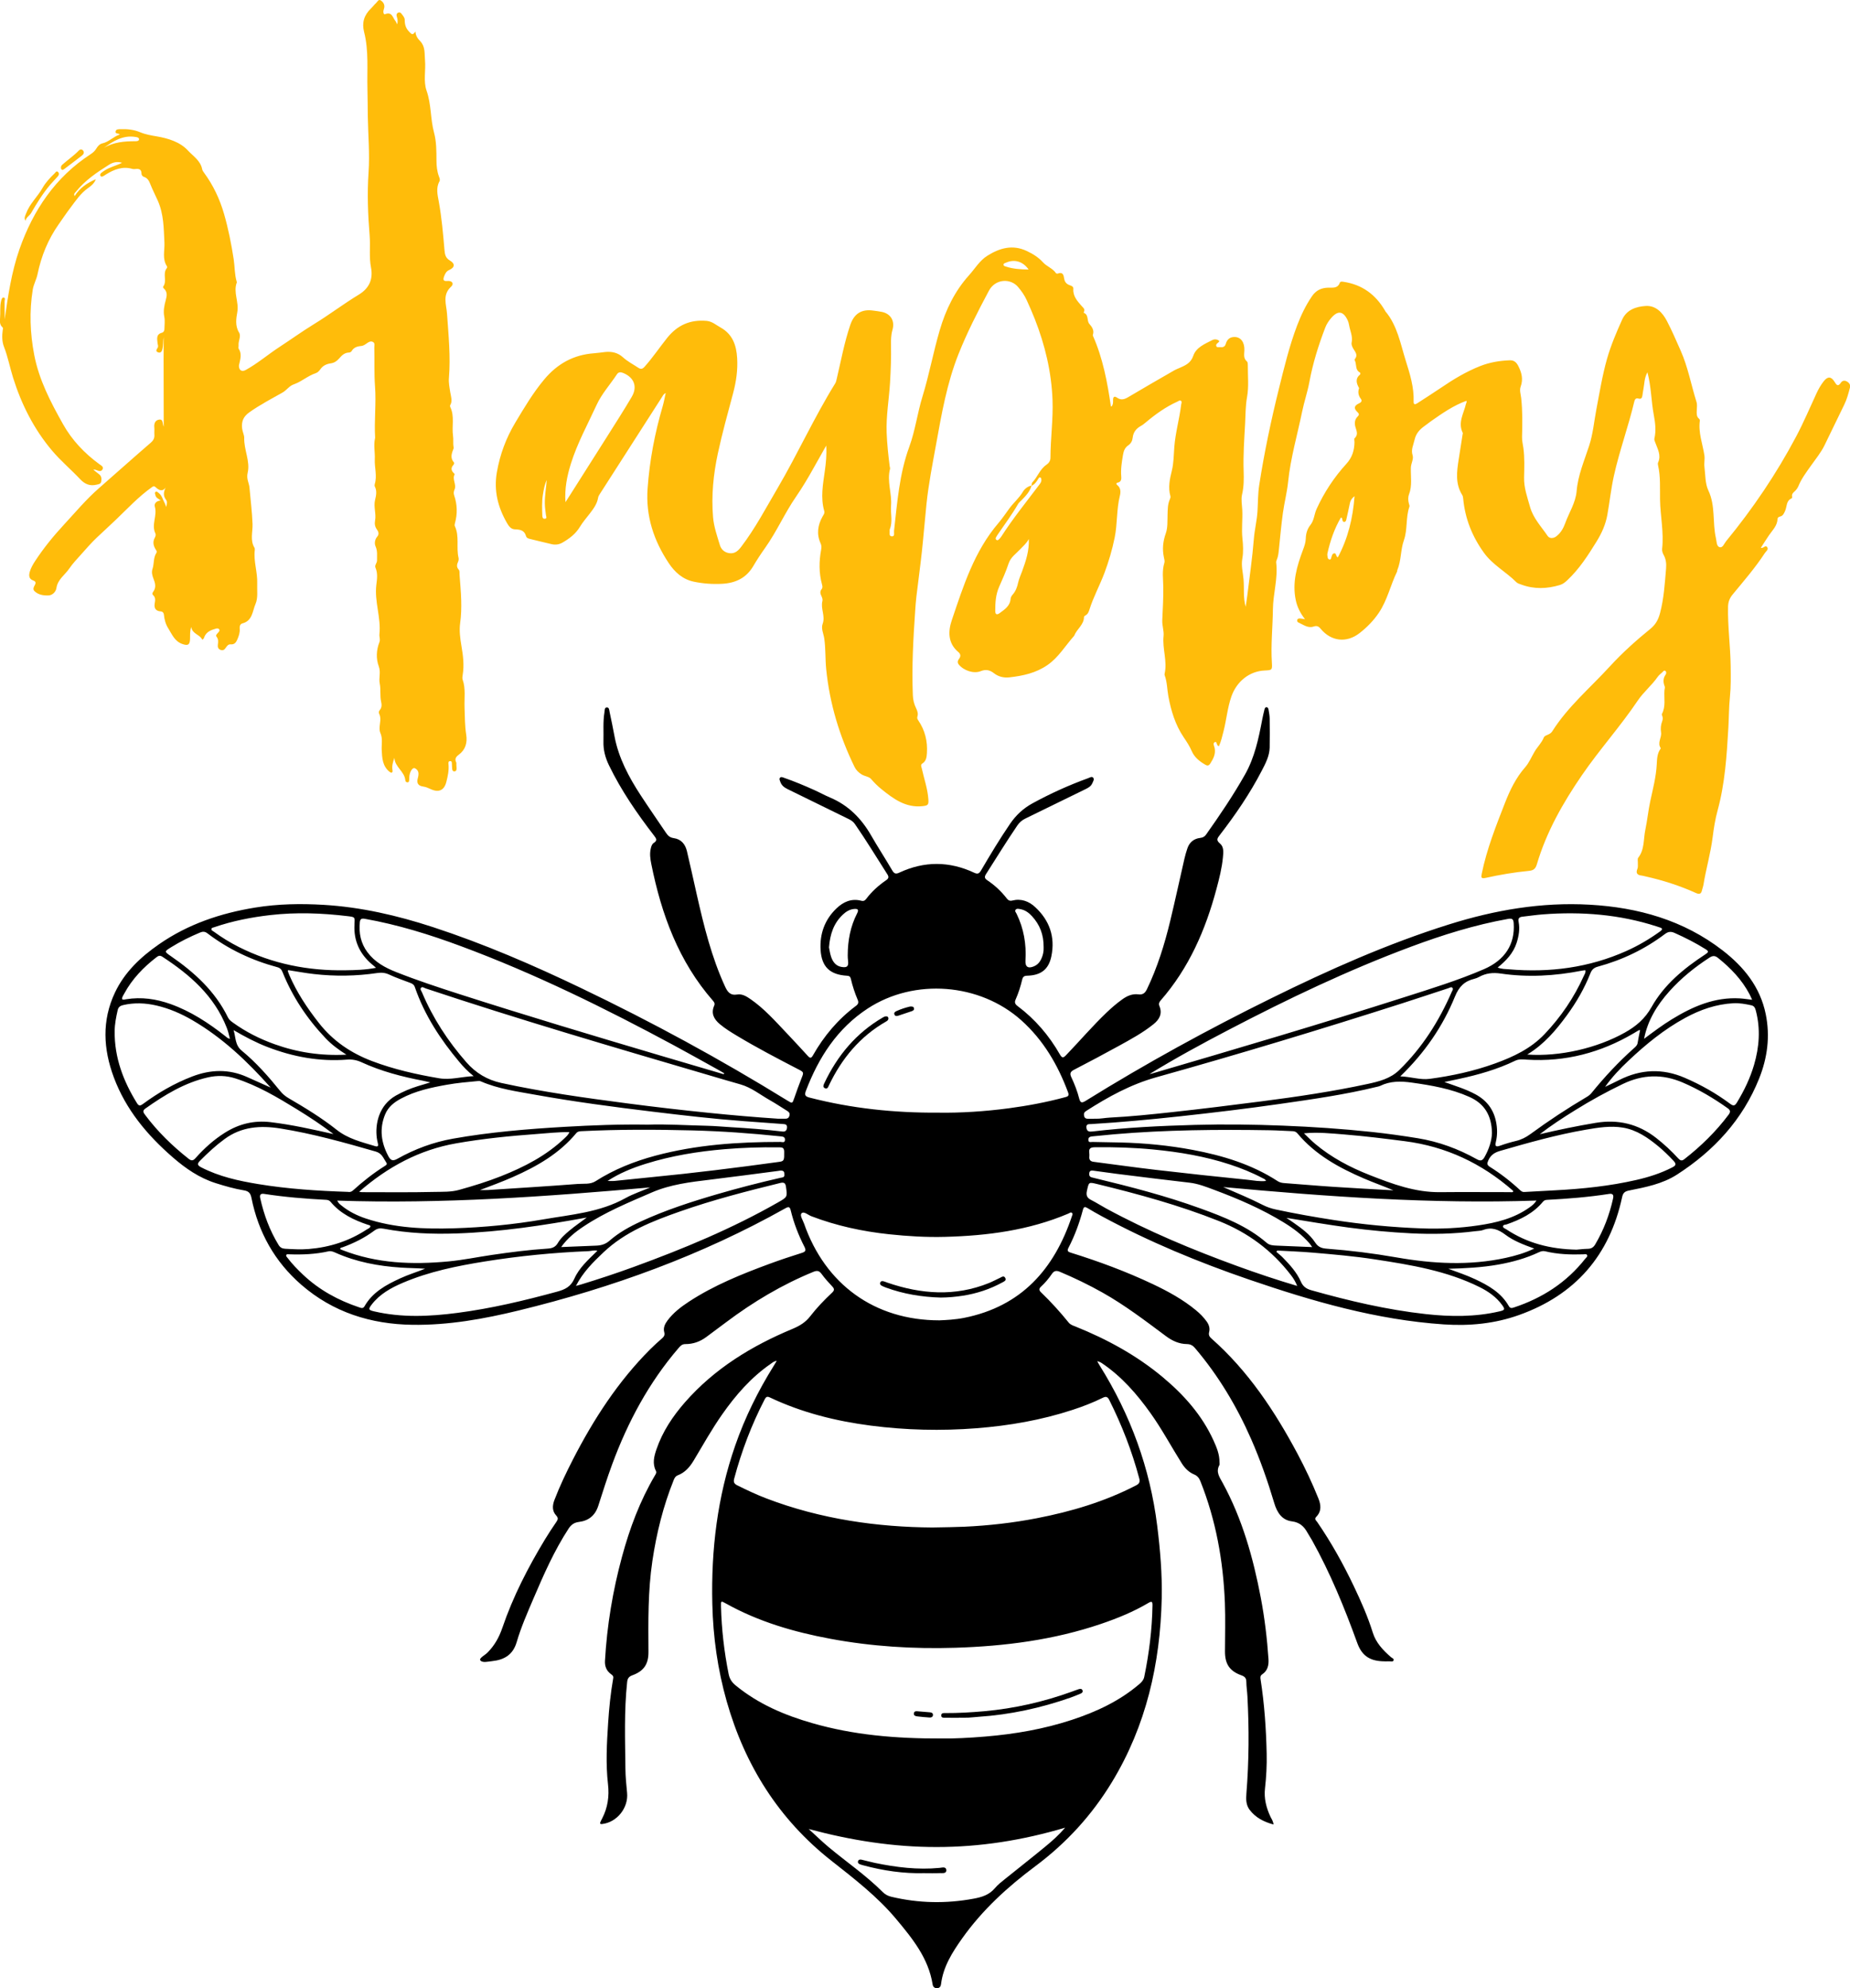 <?xml version="1.0" encoding="UTF-8"?>
<svg xmlns="http://www.w3.org/2000/svg" xmlns:xlink="http://www.w3.org/1999/xlink" version="1.1" id="katman_1" x="0px" y="0px" viewBox="0 0 741.9 796.87" style="enable-background:new 0 0 741.9 796.87;" xml:space="preserve"> <style type="text/css"> .st0{fill:#FFBC0A;} </style> <g> <path d="M510.72,731.27c-4-1.09-7.21-2.78-9.56-5.85c-1.5-1.96-1.51-4.23-1.32-6.57c1.05-12.98,1.1-25.98,0.41-38.98 c-0.1-1.95-0.43-3.89-0.44-5.84c-0.01-1.5-0.69-2.09-2-2.56c-4.68-1.68-6.56-4.5-6.56-9.5c0-6.54,0.22-13.09-0.04-19.62 c-0.67-16.74-3.58-33.06-9.83-48.69c-0.51-1.26-1.2-2.15-2.5-2.69c-2.18-0.91-3.76-2.55-5.01-4.54 c-4.2-6.68-7.92-13.65-12.51-20.08c-5.44-7.62-11.53-14.6-19.35-19.9c-0.55-0.37-1.13-0.71-2.01-0.86 c0.34,0.59,0.67,1.19,1.03,1.76c12.33,19.72,20.16,41.05,23.04,64.17c1.21,9.71,2.03,19.44,1.81,29.22 c-0.6,26.11-6.23,50.9-19.92,73.47c-8.03,13.25-18.31,24.49-30.72,33.74c-11.15,8.31-21.32,17.6-29.4,28.99 c-3.95,5.57-7.61,11.33-8.46,18.35c-0.11,0.91-0.59,1.53-1.53,1.59c-1.03,0.06-1.69-0.53-1.84-1.51 c-1.66-10.49-8.07-18.37-14.56-26.14c-7.57-9.07-16.88-16.22-26.11-23.49c-21.04-16.58-34.61-38.19-41.91-63.83 c-3.63-12.76-5.46-25.79-5.77-39.07c-0.51-21.68,2.02-42.89,9.17-63.43c3.91-11.25,9.15-21.88,15.46-31.98 c0.35-0.57,0.69-1.14,1.2-1.98c-1.15,0.12-1.76,0.75-2.41,1.19c-7.88,5.44-14.06,12.54-19.51,20.32 c-4.14,5.92-7.67,12.22-11.37,18.41c-1.57,2.62-3.47,4.82-6.38,5.94c-0.93,0.36-1.32,1.08-1.65,1.91 c-4.2,10.43-6.88,21.25-8.54,32.36c-1.81,12.13-1.66,24.32-1.58,36.52c0.03,4.89-1.84,7.67-6.44,9.36 c-1.39,0.51-1.95,1.21-2.11,2.73c-1.24,11.57-0.81,23.16-0.69,34.75c0.03,3.23,0.36,6.45,0.67,9.67 c0.57,5.96-3.99,11.72-9.92,12.46c-0.73,0.09-1.09-0.02-0.77-0.81c0.2-0.5,0.46-0.97,0.71-1.45c2.22-4.32,2.88-8.82,2.32-13.71 c-0.93-8.12-0.48-16.28,0.05-24.42c0.39-6.05,1-12.08,2.05-18.06c0.15-0.86-0.34-1.22-0.9-1.62c-1.82-1.3-2.53-3.19-2.41-5.3 c0.8-14.17,3.12-28.1,6.84-41.8c3.08-11.36,7.18-22.32,13.18-32.51c0.34-0.57,0.77-1.13,0.4-1.87c-1.48-2.92-0.74-5.8,0.23-8.63 c2.44-7.13,6.55-13.28,11.48-18.9c11.83-13.48,26.7-22.54,43.06-29.36c2.8-1.17,5.2-2.58,7.09-5.03c2.64-3.41,5.64-6.54,8.79-9.49 c0.95-0.89,1.02-1.51,0.09-2.48c-1.53-1.61-3.02-3.28-4.33-5.07c-0.95-1.31-1.85-1.37-3.25-0.8 c-12.56,5.14-24.11,12.03-34.94,20.16c-2.64,1.98-5.31,3.93-7.95,5.92c-2.51,1.89-5.33,2.89-8.46,2.88 c-1.36-0.01-2.04,0.79-2.8,1.68c-11.83,13.79-20.27,29.52-26.53,46.47c-2.03,5.5-3.8,11.09-5.59,16.68 c-1.23,3.83-3.83,5.97-7.73,6.45c-1.92,0.24-3.14,1.09-4.18,2.69c-5.74,8.8-9.95,18.36-14.06,27.97c-2.46,5.76-5,11.53-6.76,17.54 c-1.49,5.09-5.03,7.08-9.8,7.59c-1.64,0.17-3.99,0.8-4.77-0.33c-0.59-0.86,1.84-2.04,2.88-3.09c2.82-2.84,4.66-6.13,5.96-9.93 c4.26-12.5,10.28-24.18,17.1-35.45c1.43-2.36,2.96-4.67,4.52-6.95c0.64-0.93,0.92-1.59-0.02-2.6c-1.72-1.85-1.55-4.05-0.71-6.26 c2.15-5.61,4.74-11.02,7.49-16.36c8.28-16.09,18.05-31.14,30.91-44.02c1.52-1.53,3.14-2.96,4.76-4.39 c0.76-0.68,1.18-1.32,0.87-2.44c-0.48-1.76,0.26-3.3,1.3-4.7c2.34-3.13,5.4-5.46,8.62-7.57c10.06-6.57,21.13-11.03,32.34-15.16 c4.24-1.56,8.52-2.99,12.83-4.34c1.54-0.48,1.91-0.96,1.12-2.49c-2.37-4.63-4.25-9.47-5.48-14.54c-0.36-1.46-0.78-1.65-2.12-0.9 c-33.63,18.88-69.54,31.86-106.9,40.96c-14.03,3.42-28.25,5.97-42.75,5.76c-16.6-0.25-31.76-4.98-44.51-16.05 c-10.66-9.26-17.21-20.96-19.98-34.76c-0.37-1.86-1.04-2.75-3-3.07c-3.85-0.63-7.61-1.72-11.35-2.9 c-6.57-2.08-12.07-5.88-17.21-10.34c-10.28-8.92-18.82-19.13-23.64-32.04c-4.24-11.36-4.86-22.78,0.44-33.99 c3.88-8.21,10.31-14.26,17.66-19.36c11.64-8.08,24.71-12.47,38.59-14.72c9.1-1.48,18.27-1.63,27.43-1.09 c15.01,0.89,29.57,4.26,43.84,8.92c20.42,6.68,40.08,15.17,59.43,24.44c28.36,13.58,55.96,28.57,82.72,45.08 c2.02,1.24,1.98,1.23,2.78-1.05c0.91-2.61,1.83-5.22,2.85-7.78c1.01-2.55,1.06-2.51-1.47-3.81c-8.2-4.25-16.39-8.52-24.31-13.28 c-2.43-1.46-4.85-2.93-7.02-4.77c-2.29-1.95-3.53-4.27-2.2-7.31c0.37-0.83,0.08-1.37-0.45-1.98c-13.8-15.77-20.7-34.66-24.75-54.82 c-0.4-2.01-0.72-4.11-0.21-6.22c0.21-0.89,0.46-1.77,1.22-2.25c1.55-0.98,0.96-1.8,0.11-2.9c-6.84-8.88-13.19-18.08-18.1-28.21 c-1.47-3.03-2.31-6.17-2.21-9.55c0.11-3.9-0.24-7.82,0.4-11.71c0.13-0.76-0.02-1.91,0.96-1.94c0.97-0.03,0.96,1.17,1.12,1.91 c0.7,3.23,1.35,6.46,1.96,9.71c1.65,8.73,5.76,16.36,10.54,23.68c3.32,5.08,6.79,10.06,10.18,15.09c0.74,1.1,1.58,1.8,3.04,2.01 c2.93,0.41,4.61,2.41,5.27,5.19c1.38,5.83,2.66,11.69,3.98,17.54c2.83,12.5,5.89,24.92,11.27,36.65c1.03,2.24,2.09,3.77,4.91,3.3 c2.04-0.34,3.79,0.78,5.41,1.9c5.42,3.75,9.77,8.66,14.27,13.4c2.92,3.08,5.81,6.2,8.67,9.33c0.86,0.94,1.33,0.99,2.02-0.23 c4.41-7.77,10.07-14.49,17.26-19.85c0.9-0.67,1.16-1.34,0.71-2.41c-1.16-2.73-2.09-5.55-2.76-8.45c-0.2-0.88-0.65-1.17-1.54-1.22 c-6.83-0.41-10.17-3.53-10.59-10.33c-0.39-6.43,1.64-12.13,6.35-16.64c2.75-2.64,6.02-4.12,9.95-3.09c0.98,0.26,1.51-0.09,2.04-0.8 c2.22-2.94,4.93-5.36,7.95-7.43c0.98-0.67,1.17-1.29,0.51-2.32c-4.32-6.76-8.48-13.62-13.06-20.22c-0.64-0.92-1.51-1.5-2.5-1.98 c-8.18-4-16.33-8.03-24.52-12.01c-1.35-0.66-2.4-1.5-2.88-2.93c-0.18-0.54-0.59-1.21-0.03-1.69c0.44-0.38,1.04-0.06,1.54,0.11 c4.15,1.43,8.18,3.13,12.18,4.93c2.09,0.94,4.1,2.06,6.21,2.95c7.34,3.08,12.58,8.36,16.5,15.18c2.72,4.73,5.72,9.31,8.47,14.02 c0.78,1.33,1.42,1.6,2.85,0.93c10.01-4.67,20.07-4.64,30.07,0.05c1.37,0.64,1.98,0.32,2.7-0.91c3.72-6.34,7.5-12.63,11.65-18.71 c2.38-3.48,5.32-6.21,9.01-8.22c7.18-3.92,14.6-7.28,22.28-10.06c0.67-0.24,1.52-0.84,2.05-0.2c0.55,0.66-0.06,1.52-0.37,2.25 c-0.52,1.2-1.57,1.77-2.68,2.32c-8.06,3.93-16.1,7.9-24.17,11.81c-1.32,0.64-2.34,1.51-3.17,2.72c-4.36,6.41-8.43,13.01-12.6,19.55 c-0.7,1.11-0.57,1.73,0.51,2.45c2.99,2,5.61,4.43,7.81,7.28c0.59,0.77,1.21,1.11,2.24,0.85c3.53-0.89,6.62,0.28,9.14,2.61 c5.79,5.34,8.11,11.99,6.51,19.76c-1.09,5.27-4.22,7.63-9.74,7.76c-1.16,0.03-1.68,0.43-1.95,1.54c-0.65,2.76-1.51,5.46-2.66,8.05 c-0.51,1.16-0.16,1.85,0.79,2.56c7.07,5.29,12.68,11.86,17.04,19.51c0.78,1.37,1.36,1.31,2.37,0.25 c5.46-5.69,10.6-11.69,16.3-17.15c2-1.91,4.09-3.71,6.35-5.32c1.92-1.37,4.01-2.28,6.42-1.96c1.76,0.23,2.68-0.54,3.42-2.08 c4.2-8.74,7.05-17.93,9.32-27.32c2.01-8.32,3.8-16.68,5.72-25.02c0.32-1.38,0.72-2.74,1.17-4.08c0.83-2.48,2.61-3.91,5.17-4.21 c1.04-0.12,1.73-0.49,2.33-1.33c5.54-7.81,10.9-15.74,15.62-24.09c3.85-6.82,5.43-14.32,6.87-21.88c0.26-1.39,0.58-2.77,0.92-4.14 c0.11-0.43,0.28-0.99,0.89-0.93c0.57,0.06,0.69,0.62,0.77,1.06c0.19,1.13,0.41,2.27,0.43,3.41c0.05,3.91,0.09,7.82,0,11.73 c-0.09,3.4-1.68,6.36-3.2,9.29c-4.73,9.13-10.52,17.58-16.79,25.71c-0.96,1.24-1.61,2.06,0.05,3.41c1.65,1.35,1.38,3.55,1.2,5.5 c-0.4,4.31-1.46,8.48-2.58,12.66c-4.39,16.48-11.07,31.82-22.44,44.8c-0.58,0.67-0.82,1.31-0.45,2.2c1.29,3.08-0.05,5.4-2.37,7.26 c-4.27,3.44-9.09,6.04-13.87,8.68c-5.96,3.28-11.98,6.47-18.03,9.6c-1.47,0.76-1.76,1.5-1.05,3c1.29,2.74,2.4,5.58,3.15,8.53 c0.46,1.81,1.11,1.83,2.6,0.91c24.14-14.98,49.03-28.6,74.51-41.15c23.06-11.36,46.51-21.8,71.08-29.52 c18.41-5.79,37.2-9.04,56.55-7.94c19.43,1.1,37.61,6.2,53.28,18.31c8.53,6.6,15.07,14.64,17.3,25.56 c1.81,8.87,0.68,17.47-2.63,25.76c-6.61,16.56-18.17,29.02-32.97,38.55c-5.79,3.73-12.6,5.06-19.29,6.39 c-1.67,0.33-2.36,1.01-2.7,2.63c-5.03,23.41-18.84,39.24-41.38,47.27c-9.7,3.46-19.78,4.44-30.07,3.75 c-27.02-1.81-52.74-9.26-78.16-17.97c-20.3-6.96-40.1-15.15-59.02-25.36c-1.96-1.06-3.89-2.16-5.79-3.31c-1-0.6-1.49-0.56-1.82,0.7 c-1.4,5.29-3.28,10.41-5.81,15.28c-0.68,1.31-0.03,1.61,1.02,1.93c11.21,3.49,22.2,7.56,32.83,12.59 c6.11,2.89,12.02,6.12,17.26,10.44c1.62,1.33,3.09,2.81,4.32,4.52c0.91,1.27,1.39,2.69,1.01,4.19c-0.3,1.17,0.05,1.88,0.89,2.62 c14.74,13.01,25.39,29.07,34.56,46.25c3.08,5.77,5.86,11.69,8.31,17.76c1.08,2.67,1.41,5.22-0.84,7.51 c-0.89,0.91,0.03,1.49,0.43,2.07c5.58,8.14,10.38,16.72,14.62,25.62c2.9,6.09,5.64,12.24,7.65,18.7c1.27,4.08,4.12,7.05,7.25,9.79 c0.43,0.38,1.32,0.64,1.1,1.28c-0.26,0.77-1.17,0.38-1.79,0.42c-0.94,0.05-1.89,0.03-2.83-0.02c-5.22-0.26-8.19-2.45-9.96-7.33 c-5.13-14.15-10.82-28.05-18.17-41.22c-0.56-1-1.22-1.94-1.77-2.94c-1.39-2.52-3.1-4.19-6.3-4.59c-3.95-0.5-5.91-3.52-7.02-7.23 c-2.6-8.72-5.6-17.31-9.26-25.66c-5.81-13.23-13.16-25.51-22.53-36.54c-0.89-1.05-1.82-1.6-3.26-1.62 c-3.13-0.04-5.86-1.28-8.37-3.15c-8.28-6.16-16.47-12.43-25.5-17.5c-5.53-3.11-11.23-5.86-17.08-8.32 c-1.45-0.61-2.33-0.42-3.22,0.88c-1.26,1.83-2.69,3.55-4.33,5.06c-0.92,0.84-0.85,1.49,0.03,2.33c3.95,3.78,7.61,7.83,11.05,12.08 c0.73,0.9,1.76,1.2,2.76,1.6c12.65,5.09,24.51,11.55,35.01,20.32c8.47,7.08,15.7,15.19,20.32,25.35c1.25,2.76,2.43,5.57,2.39,8.7 c0,0.4,0.11,0.88-0.06,1.2c-1.48,2.73,0.1,4.82,1.32,7.06c7.87,14.42,12.25,30.02,15.3,46.04c1.55,8.15,2.53,16.37,3.09,24.64 c0.16,2.4-0.34,4.62-2.48,6.05c-0.87,0.58-0.82,1.22-0.69,2.07c1.54,9.87,2.22,19.8,2.44,29.78c0.1,4.65-0.15,9.29-0.67,13.91 c-0.46,4.01,0.51,7.76,2.2,11.37C509.93,729.05,510.56,729.86,510.72,731.27z M373.9,612.22c5.39-0.11,9.09-0.13,12.8-0.3 c9.77-0.45,19.46-1.54,29.06-3.4c13.82-2.67,27.21-6.65,39.78-13.14c1.29-0.67,1.73-1.33,1.33-2.82 c-2.91-10.92-6.98-21.38-12.04-31.47c-0.71-1.41-1.41-1.43-2.68-0.81c-3.87,1.91-7.9,3.46-12,4.8 c-12.54,4.11-25.43,6.34-38.59,7.37c-14.16,1.1-28.27,0.77-42.33-1.05c-14.03-1.82-27.66-5.21-40.51-11.3 c-1.06-0.5-1.53-0.24-2.04,0.73c-5.26,10.15-9.3,20.77-12.25,31.81c-0.36,1.36-0.04,2.06,1.23,2.69c3.81,1.88,7.64,3.7,11.61,5.22 C329.27,608.96,352.17,612.09,373.9,612.22z M377.74,696.8c4.47,0.08,10.99-0.24,17.51-0.79c11.79-0.99,23.38-2.99,34.63-6.69 c9.87-3.25,19.18-7.58,27.14-14.43c0.89-0.77,1.6-1.58,1.85-2.79c1.95-9.45,3.15-18.99,3.31-28.65c0.02-1.5-0.25-1.81-1.64-0.98 c-6,3.55-12.43,6.16-19.01,8.4c-18.93,6.43-38.53,8.94-58.4,9.56c-16.81,0.53-33.54-0.51-50.09-3.59 c-14.64-2.72-28.84-6.84-41.95-14.16c-1.97-1.1-2.01-1.11-1.95,1.21c0.23,9.11,1.27,18.12,3.06,27.06c0.38,1.92,1.25,3.27,2.73,4.5 c9.13,7.53,19.75,12.04,30.98,15.24C342.16,695.34,358.82,696.87,377.74,696.8z M376.54,445.96c8.76,0.13,18.43-0.48,28.06-1.76 c7.55-1.01,15.03-2.41,22.39-4.39c1.04-0.28,1.91-0.44,1.34-1.97c-4.1-11.03-9.88-20.93-18.74-28.88 c-16.66-14.93-42.89-17-61.65-4.72c-12.18,7.98-19.62,19.56-24.73,32.9c-0.71,1.85-0.24,2.36,1.54,2.81 C341.43,444.23,358.39,446.08,376.54,445.96z M439.22,448.39c1.97,0.08,3.9-0.35,5.85-0.45c8.34-0.42,16.65-1.29,24.95-2.19 c11.98-1.3,23.94-2.79,35.89-4.33c14.23-1.83,28.42-3.93,42.46-6.95c4.62-1,9.21-2.13,12.78-5.6c9.22-8.98,15.95-19.62,21.05-31.36 c0.22-0.5,0.78-1.14,0.17-1.66c-0.45-0.38-1.03,0.06-1.52,0.22c-6.15,2-12.28,4.07-18.45,6.04 c-32.73,10.48-65.64,20.43-98.74,29.68c-10.3,2.88-19.25,7.84-28.06,13.47c-0.8,0.51-1.06,1.06-0.85,2.01 c0.25,1.09,0.99,1.14,1.83,1.14C437.47,448.39,438.35,448.39,439.22,448.39z M312.09,448.39c0.76,0,1.7-0.01,2.65,0 c0.87,0.01,1.54-0.14,1.83-1.16c0.28-1-0.12-1.51-0.89-1.98c-2.3-1.41-4.53-2.93-6.88-4.25c-3.92-2.2-7.45-5.13-11.89-6.38 c-4.41-1.24-8.8-2.55-13.19-3.84c-37.81-11.1-75.63-22.16-113.03-34.62c-0.6-0.2-1.33-0.84-1.85-0.24 c-0.49,0.56,0.15,1.27,0.4,1.85c4.36,10.34,10.43,19.6,17.81,28.02c3.77,4.29,8.34,7.04,13.99,8.27 c16.66,3.62,33.53,5.96,50.42,8.17c10.94,1.43,21.91,2.7,32.89,3.81C293.52,446.97,302.7,447.77,312.09,448.39z M376.73,529.2 c2.64-0.11,6.35-0.28,9.98-1.01c22.83-4.58,36.01-19.42,43.14-40.67c0.15-0.44,0.47-0.95,0.09-1.33c-0.49-0.51-1,0.02-1.46,0.21 c-15.83,6.72-32.53,8.9-49.53,9.34c-7.48,0.2-14.94-0.25-22.39-1.04c-10.71-1.14-21.13-3.39-31.21-7.24 c-1.32-0.5-2.97-2.1-3.92-1.14c-0.78,0.78,0.53,2.71,1.01,4.08C330.95,514.79,350.75,529.2,376.73,529.2z M460.98,430.5 c0.31-0.07,0.64-0.11,0.94-0.2c33.87-9.92,67.72-19.89,101.34-30.64c10.71-3.42,21.47-6.73,31.81-11.19 c8.52-3.67,12.54-10.08,11.96-18.45c-0.11-1.62-0.59-2.02-2.25-1.72c-13.38,2.39-26.28,6.44-38.99,11.17 c-25.17,9.37-49.36,20.92-73.15,33.34C481.97,418.38,471.37,424.13,460.98,430.5z M290.21,430.55c0.08-0.12,0.15-0.25,0.23-0.37 c-0.86-0.5-1.71-1.01-2.58-1.49c-5.84-3.23-11.65-6.5-17.53-9.67c-27.74-14.94-55.96-28.84-85.54-39.81 c-12.52-4.65-25.25-8.6-38.44-10.94c-1.28-0.23-1.91-0.03-2.05,1.35c-0.43,4.39,0.37,8.43,3.06,12.04 c2.94,3.95,7.06,6.19,11.49,7.94c8.33,3.3,16.84,6.11,25.37,8.85c26.69,8.57,53.54,16.61,80.41,24.57 C273.15,425.55,281.68,428.04,290.21,430.55z M598.32,454.1c-0.14-7.11-3.06-11.77-9.06-14.45c-7.35-3.29-15.15-4.62-23.05-5.73 c-4.4-0.62-8.66-0.7-12.75,1.32c-0.41,0.2-0.9,0.27-1.36,0.38c-12.77,3.13-25.78,4.96-38.77,6.83 c-13.39,1.92-26.82,3.53-40.27,4.99c-11.78,1.27-23.57,2.38-35.4,3.09c-1,0.06-2.17-0.16-1.97,1.5c0.18,1.47,1.11,1.63,2.33,1.48 c13.72-1.62,27.51-2.27,41.3-2.65c11.72-0.32,23.45-0.17,35.17,0.3c11.91,0.47,23.8,1.27,35.65,2.53 c6.15,0.66,12.29,1.52,18.4,2.51c8.39,1.36,16.28,4.27,23.69,8.41c1.43,0.8,2.24,0.66,3.07-0.78 C597.14,460.59,598.24,457.18,598.32,454.1z M259.82,450.76c7.47-0.26,15.62,0.28,23.76,0.46c3.16,0.07,6.31,0.38,9.47,0.56 c6.92,0.41,13.83,0.93,20.72,1.74c1.17,0.14,1.75-0.38,1.84-1.57c0.1-1.29-0.69-1.37-1.66-1.44c-5.24-0.36-10.47-0.76-15.71-1.15 c-12.22-0.91-24.39-2.33-36.55-3.8c-15.77-1.9-31.52-3.99-47.16-6.8c-7.34-1.32-14.78-2.34-21.72-5.35 c-0.46-0.2-0.91-0.15-1.38-0.1c-4.09,0.37-8.18,0.74-12.22,1.46c-6.32,1.12-12.57,2.46-18.3,5.5c-2.8,1.48-5.22,3.35-6.47,6.4 c-2.38,5.79-1.58,11.31,1.29,16.72c0.92,1.73,1.79,2.09,3.61,1.07c6.98-3.92,14.43-6.68,22.32-8.08 c14.87-2.64,29.9-3.88,44.95-4.75C237.45,451.01,248.29,450.58,259.82,450.76z M561.55,431.41c4.23,0.14,7.96,1.5,11.77,1 c8.95-1.19,17.77-3.1,26.29-6.19c7.33-2.66,14.29-5.93,19.8-11.73c6.57-6.91,11.83-14.66,15.74-23.33c0.31-0.69,0.86-1.36,0.6-2.31 c-0.49,0.07-0.95,0.11-1.4,0.2c-10.78,2.12-21.64,2.75-32.52,1.15c-3.16-0.46-5.95-0.15-8.68,1.36c-0.58,0.32-1.23,0.58-1.88,0.74 c-3.94,0.95-6.16,3.1-7.81,7.17C578.58,411.41,571.36,421.96,561.55,431.41z M115.54,388.83c-0.05,0.25-0.13,0.39-0.09,0.5 c0.18,0.51,0.37,1.01,0.58,1.5c3.01,6.98,7.18,13.23,11.86,19.19c5.66,7.22,12.89,12.09,21.41,15.31 c8.67,3.27,17.64,5.3,26.75,6.84c4.57,0.77,8.86-0.6,13.9-0.85c-2.45-1.96-4.14-3.77-5.73-5.66c-7.59-9.04-13.99-18.79-17.86-30.04 c-0.34-0.98-0.99-1.35-1.83-1.67c-2.83-1.08-5.71-2.05-8.45-3.33c-1.63-0.76-3.12-0.88-4.85-0.62c-8.43,1.25-16.88,1.37-25.36,0.4 C122.39,390.01,118.97,389.35,115.54,388.83z M324.32,733.08c2.63,2.4,5.18,4.9,7.9,7.18c7.23,6.05,15.06,11.37,21.75,18.06 c1,1,2.11,1.59,3.46,1.91c10.97,2.61,21.98,2.82,33.06,0.76c3.24-0.6,6.21-1.5,8.46-4.17c1.2-1.43,2.72-2.61,4.19-3.79 c5.39-4.36,10.87-8.62,16.22-13.04c2.66-2.19,5.25-4.49,7.79-7.45c-17.11,5.08-34.11,7.76-51.53,7.76 C358.21,740.32,341.21,737.62,324.32,733.08z M138.91,422.72c-3.22-2.04-5.94-4.07-8.31-6.56c-7.41-7.8-13.31-16.59-17.32-26.6 c-0.41-1.02-0.97-1.61-2.09-1.91c-10.2-2.74-19.6-7.16-28.01-13.57c-0.99-0.76-1.86-0.78-2.97-0.31 c-3.98,1.67-7.85,3.57-11.52,5.85c-2.87,1.78-2.84,1.76-0.13,3.63c9.43,6.51,17.74,14.06,22.87,24.57 c0.44,0.89,1.17,1.46,1.94,2.01c5.17,3.74,10.81,6.58,16.81,8.72C119.33,421.82,128.76,423.24,138.91,422.72z M612.46,422.67 c13.08,0.92,28.07-2.6,39.14-8.8c4.48-2.51,8.06-5.52,10.7-10.21c5.08-9.05,13.02-15.54,21.61-21.17c1.31-0.86,1.41-1.21,0.01-2.09 c-3.95-2.48-8.09-4.57-12.35-6.47c-1.45-0.65-2.55-0.58-3.87,0.42c-8.11,6.12-17.13,10.43-26.93,13.09 c-1.51,0.41-2.39,1.16-2.97,2.64c-2.38,6.05-5.62,11.65-9.46,16.89C623.99,412.91,619.29,418.51,612.46,422.67z M611.42,477.75 c4.16-0.23,8.33-0.45,12.49-0.68c10.83-0.58,21.6-1.69,32.19-4.11c5-1.14,9.87-2.67,14.46-5.03c1.46-0.75,1.87-1.3,0.54-2.71 c-1.9-2.01-3.87-3.95-5.99-5.71c-4.24-3.51-8.76-6.65-14.31-7.56c-4.96-0.81-9.93-0.01-14.85,0.84 c-11.63,2.01-22.97,5.2-34.29,8.47c-2.22,0.64-3.81,1.61-4.79,3.8c-0.55,1.23-0.6,1.87,0.59,2.61c4.35,2.72,8.39,5.86,12.15,9.36 C610.13,477.52,610.69,477.86,611.42,477.75z M139.51,477.71c0.77,0.16,1.44-0.02,2.04-0.57c4-3.64,8.24-6.96,12.82-9.84 c0.46-0.29,1.01-0.65,0.58-1.28c-1.16-1.72-1.74-3.75-4.26-4.47c-12.63-3.62-25.26-7.18-38.27-9.25c-8-1.27-15.55-0.76-22.36,4.24 c-3.5,2.56-6.65,5.48-9.7,8.54c-1.27,1.27-1.43,1.89,0.38,2.82c7.18,3.69,14.93,5.39,22.79,6.68 C115.43,476.55,127.45,477.31,139.51,477.71z M239.57,501.32c-1.34-0.36-2.38,0.09-3.44,0.14c-14,0.57-27.92,1.93-41.75,4.15 c-11.18,1.8-22.27,4.05-32.76,8.51c-4.81,2.05-9.35,4.54-12.61,8.81c-1.4,1.83-1.22,2.16,1.05,2.68 c11.06,2.57,22.19,2.06,33.31,0.61c13.58-1.76,26.86-4.92,40.06-8.52c3.12-0.85,5.43-1.91,6.9-5.2 C232.27,508.12,235.96,504.85,239.57,501.32z M512.2,501.22c-0.11,0.18-0.22,0.36-0.33,0.55c0.86,0.75,1.77,1.44,2.57,2.26 c2.83,2.9,5.59,5.92,7.24,9.65c0.9,2.04,2.23,2.9,4.24,3.47c15.06,4.24,30.25,7.82,45.82,9.54c9.94,1.1,19.88,1.2,29.71-1.11 c2.03-0.48,2.19-0.8,0.97-2.48c-2.35-3.25-5.55-5.48-9.08-7.23c-13.18-6.54-27.47-8.88-41.8-11.08 c-8.38-1.29-16.83-2.03-25.28-2.74C521.59,501.65,516.89,501.49,512.2,501.22z M93.66,412.87c0.94,2.84,0.5,5.95,3.26,8.22 c5.79,4.76,10.75,10.39,15.46,16.21c0.95,1.18,2.05,2.09,3.35,2.85c6.64,3.87,13.24,7.89,19.25,12.65 c4.65,3.69,10.07,4.93,15.45,6.58c1.09,0.33,1.37-0.06,1.11-1.09c-0.18-0.72-0.33-1.45-0.43-2.18c-0.74-5.59,0.81-13.13,7.65-17 c2.78-1.57,5.67-2.8,8.71-3.74c1.51-0.47,3.02-0.91,5.11-1.54c-1.38-0.31-2.13-0.51-2.9-0.66c-8.49-1.62-16.83-3.79-24.71-7.42 c-1.93-0.89-3.81-1.21-5.85-1.05c-11.02,0.85-21.59-1.1-31.85-5.05C102.55,417.83,98.1,415.47,93.66,412.87z M657.73,412.87 c-0.28,0.03-0.44,0-0.54,0.06c-0.7,0.4-1.38,0.84-2.08,1.24c-13.18,7.75-27.35,11.49-42.69,10.55c-1.59-0.1-3.21-0.33-4.77,0.42 c-7.21,3.48-14.84,5.65-22.64,7.31c-1.92,0.41-3.83,0.82-5.75,1.23c4.31,1.56,8.57,2.81,12.51,4.96c4.43,2.41,7.18,5.99,8.18,10.94 c0.54,2.68,0.58,5.37-0.05,8.02c-0.39,1.66-0.18,2.27,1.67,1.6c2.09-0.75,4.23-1.39,6.39-1.9c2.14-0.51,4-1.46,5.77-2.75 c7.24-5.3,14.72-10.24,22.45-14.8c0.76-0.45,1.46-0.93,2.03-1.63c5.23-6.45,10.88-12.51,17.09-18.03c0.65-0.58,1.29-1.13,1.44-2.11 C656.99,416.32,657.37,414.69,657.73,412.87z M643.69,435.61c1.88-0.9,3.77-1.78,5.63-2.72c8.64-4.36,17.36-4.76,26.32-0.9 c6.47,2.79,12.56,6.21,18.2,10.42c1.34,1,1.91,0.81,2.74-0.56c2.88-4.75,5.28-9.7,6.84-15.04c2.1-7.18,2.64-14.41,0.72-21.72 c-0.27-1.04-0.61-1.9-1.8-2.16c-2.38-0.52-4.79-0.96-7.2-0.83c-6.92,0.37-13.31,2.59-19.36,5.89 c-8.42,4.58-15.75,10.58-22.69,17.12C649.66,428.32,646.44,431.73,643.69,435.61z M108.55,435.91 c-9.48-10.65-19.43-20.05-31.45-27.04c-4.51-2.62-9.25-4.67-14.35-5.85c-4.45-1.03-8.91-1.22-13.39-0.17 c-1.17,0.27-1.89,0.8-2.17,2.04c-0.63,2.76-1.18,5.53-1.21,8.37c-0.12,10.6,3.46,20.05,8.96,28.91c0.76,1.22,1.37,1.06,2.37,0.32 c6.1-4.49,12.6-8.27,19.7-11c7.45-2.87,14.82-3.1,22.18,0.23C102.13,433.06,105.09,434.37,108.55,435.91z M617.49,454.6 c7.41-1.76,14.84-3.28,22.34-4.54c9.05-1.52,17.08,0.38,24.31,6.01c3.21,2.5,6.15,5.25,8.89,8.23c0.76,0.82,1.39,1.12,2.39,0.34 c6.68-5.21,12.69-11.06,17.78-17.85c0.83-1.1,0.79-1.8-0.37-2.62c-5.68-4.03-11.62-7.55-18.04-10.3 c-8.13-3.48-16.01-3.25-23.99,0.59c-6.58,3.16-12.94,6.66-19.12,10.51C626.82,447.98,622.03,451.09,617.49,454.6z M133.74,454.54 c-4.72-3.59-9.66-6.85-14.7-9.95c-7.87-4.83-15.8-9.54-24.68-12.37c-3.63-1.15-7.25-1.24-10.94-0.41 c-9.4,2.13-17.41,7.05-25.15,12.52c-1.23,0.87-0.78,1.58-0.11,2.48c4.99,6.69,10.9,12.44,17.44,17.61c1.27,1.01,1.91,0.78,2.9-0.34 c3.46-3.89,7.32-7.35,11.75-10.12c5.61-3.51,11.58-4.98,18.29-4.19C117.05,450.79,125.36,452.66,133.74,454.54z M558.78,477.09 c-3.89-1.67-7.89-3.06-11.77-4.73c-10.04-4.32-19.52-9.5-26.69-18.07c-0.51-0.61-1.12-0.88-1.93-0.91 c-3.03-0.1-6.05-0.32-9.08-0.37c-20.88-0.35-41.75-0.17-62.58,1.62c-2.88,0.25-5.76,0.54-8.64,0.83c-0.83,0.09-1.66,0.27-1.63,1.39 c0.04,1.24,0.99,0.83,1.65,0.85c3.7,0.09,7.4,0.12,11.1,0.21c9.79,0.23,19.49,1.17,29.09,2.97c12.06,2.27,23.69,5.78,34.1,12.54 c0.9,0.58,1.83,0.72,2.86,0.79c6.51,0.47,13.01,1.06,19.52,1.48C542.78,476.23,550.78,476.63,558.78,477.09z M192.49,476.98 c1.08,0,2.16,0.06,3.23-0.01c12.02-0.78,24.04-1.52,36.05-2.44c2.36-0.18,4.89,0.28,7.08-1.11c7.4-4.72,15.44-7.92,23.88-10.19 c16.46-4.42,33.28-5.55,50.23-5.54c0.68,0,1.79,0.54,1.84-0.84c0.04-1.24-0.95-1.31-1.83-1.4c-11.79-1.23-23.61-2.08-35.44-2.38 c-14.75-0.37-29.51-0.42-44.25,0.31c-0.82,0.04-1.58,0.07-2.18,0.79c-6.81,8.21-15.78,13.33-25.35,17.56 C201.39,473.66,196.91,475.29,192.49,476.98z M490.54,475.78c5.31,2.32,10.65,4.5,15.8,7.13c1.7,0.87,3.44,1.47,5.3,1.86 c7.7,1.65,15.45,3.02,23.24,4.22c11.72,1.8,23.51,2.93,35.35,3.36c7.55,0.27,15.09-0.1,22.56-1.2c7.31-1.07,14.42-2.81,20.58-7.21 c0.95-0.68,1.92-1.36,2.8-2.75C573.89,482.63,532.23,479.61,490.54,475.78z M135.23,481.21c0.51,1.07,1.12,1.49,1.68,1.95 c2.91,2.38,6.22,4.03,9.76,5.21c11.5,3.84,23.42,4.3,35.37,3.94c11.99-0.37,23.93-1.52,35.75-3.56 c11.24-1.94,22.75-2.81,33.05-8.54c3.14-1.74,6.62-2.88,9.94-4.29C219.11,479.6,177.45,482.63,135.23,481.21z M522.92,454.24 c1.5,1.42,2.93,2.91,4.5,4.23c6.52,5.48,13.97,9.39,21.84,12.49c9.09,3.58,18.23,6.98,28.25,6.87c9.37-0.1,18.73,0,28.1-0.01 c0.42,0,0.95,0.22,1.26-0.31c-0.08-0.13-0.12-0.26-0.22-0.35c-12.45-10.89-26.78-17.64-43.26-19.76 c-8.08-1.04-16.16-2.04-24.27-2.7C533.84,454.28,528.55,453.7,522.92,454.24z M144.02,477.67c0.7,0.1,0.95,0.16,1.2,0.16 c9.64,0,19.28,0.13,28.91-0.1c3.33-0.08,6.73,0.1,10.03-0.83c5.65-1.58,11.25-3.29,16.7-5.45c9.33-3.7,18.17-8.21,25.53-15.23 c0.7-0.67,1.46-1.31,1.98-2.46c-4.64-0.06-8.98,0.45-13.33,0.77c-10.74,0.78-21.46,1.86-32.07,3.72 C168.23,460.84,155.57,467.62,144.02,477.67z M150.79,387.9c-0.5-0.44-0.69-0.62-0.89-0.79c-0.26-0.22-0.53-0.42-0.78-0.64 c-4.88-4.16-7.31-9.43-6.97-15.85c0.17-3.12,0.28-3.05-2.73-3.42c-10.33-1.24-20.66-1.62-31.03-0.43 c-7.65,0.88-15.17,2.36-22.46,4.86c-0.43,0.15-1.06,0.18-1.14,0.68c-0.1,0.63,0.59,0.83,1,1.13c3.16,2.31,6.5,4.36,9.99,6.12 c13.46,6.78,27.8,9.59,42.8,9.33C142.56,388.83,146.52,388.75,150.79,387.9z M600.6,387.8c1.66,0.65,3.09,0.58,4.5,0.7 c16.33,1.41,32.13-0.63,47.19-7.37c4.75-2.13,9.22-4.76,13.44-7.81c1.07-0.77,1.09-1.28-0.25-1.64c-0.39-0.11-0.77-0.26-1.15-0.38 c-14.83-4.8-30.05-5.99-45.51-4.82c-2.75,0.21-5.48,0.62-8.22,0.93c-1.29,0.14-1.88,0.59-1.59,2.1c0.55,2.83,0.07,5.63-0.79,8.36 C606.89,382.01,604.05,385.02,600.6,387.8z M520.21,515.41c-0.74-1.84-1.58-3.13-2.52-4.35c-7.61-9.92-17.28-17.05-28.89-21.67 c-15.88-6.32-32.3-10.8-48.87-14.83c-3.4-0.82-3.25-0.8-4.04,2.71c-0.42,1.89,0.07,2.88,1.71,3.7c2.04,1.03,3.97,2.29,5.98,3.38 c16.92,9.18,34.63,16.55,52.69,23.13C504.05,510.31,511.89,512.94,520.21,515.41z M230.96,515.4c1.02-0.28,1.59-0.42,2.16-0.6 c7.09-2.17,14.12-4.49,21.08-7.03c19.9-7.26,39.43-15.35,57.87-25.88c3.74-2.13,3.69-2.14,3.13-6.2c-0.2-1.44-0.71-1.93-2.25-1.56 c-13.54,3.32-27.05,6.79-40.22,11.42c-11.1,3.9-22.01,8.13-30.78,16.45C237.84,505.9,233.83,509.85,230.96,515.4z M515.89,488.13 c0.94,0.63,1.9,1.25,2.82,1.91c3.26,2.3,6.55,4.63,8.74,8.01c1.21,1.87,2.76,2.3,4.71,2.44c9.34,0.7,18.62,1.87,27.84,3.48 c14.64,2.56,29.29,3.38,43.95,0.17c3.78-0.83,7.48-1.89,11.32-3.71c-4.3-1.56-8.26-3.06-11.59-5.57c-2.79-2.1-5.48-3.16-8.88-1.88 c-0.98,0.37-2.12,0.35-3.19,0.49c-8.57,1.1-17.16,1.28-25.8,0.85c-8.35-0.42-16.65-1.2-24.92-2.3 C532.55,490.9,524.26,489.49,515.89,488.13z M235.31,487.99c-17.27,3.16-34.54,5.77-52.09,6.38c-9.87,0.35-19.65-0.05-29.34-1.9 c-1.45-0.28-2.58-0.13-3.76,0.76c-3.86,2.89-8.13,5.01-12.65,6.66c-0.39,0.14-0.96,0.07-1.08,0.76c0.32,0.13,0.62,0.27,0.92,0.39 c13.78,5.41,28.08,5.9,42.58,4.54c5.83-0.55,11.58-1.75,17.37-2.6c7.46-1.09,14.93-2.06,22.46-2.54c1.68-0.11,3.02-0.58,3.98-2.22 c1.16-1.98,2.91-3.52,4.67-5C230.59,491.35,233,489.76,235.31,487.99z M225.04,499.83c4.93-0.2,9.5-0.41,14.07-0.57 c2.01-0.07,3.74-0.59,5.33-1.98c3.73-3.26,8.04-5.64,12.53-7.7c9.88-4.55,20.19-7.89,30.61-10.93c8.41-2.45,16.88-4.63,25.42-6.58 c0.64-0.15,1.63-0.06,1.55-1.19c-0.04-0.59,0.07-1.29-0.63-1.58c-0.65-0.26-1.32-0.06-1.99,0.03c-9.07,1.18-18.14,2.4-27.23,3.5 c-7.95,0.96-15.83,1.88-23.34,5.13c-9.35,4.04-18.75,7.91-27.27,13.58C230.71,493.78,227.57,496.29,225.04,499.83z M526.21,499.84 c-0.45-0.63-0.73-1.09-1.07-1.49c-2.94-3.41-6.51-6.05-10.31-8.38c-8.82-5.41-18.29-9.49-27.96-13.09 c-3.21-1.2-6.38-2.46-9.86-2.86c-9.63-1.09-19.24-2.31-28.85-3.5c-3.21-0.4-6.4-0.89-9.6-1.3c-0.73-0.09-1.54-0.18-1.72,0.89 c-0.15,0.92,0.08,1.6,1.09,1.82c0.39,0.09,0.78,0.19,1.18,0.29c14.28,3.44,28.49,7.11,42.31,12.13 c9.45,3.43,18.81,7.08,26.57,13.79c1.16,1,2.6,1.04,4,1.11C516.63,499.46,521.27,499.64,526.21,499.84z M148.57,491.5 c-0.18-0.5-0.65-0.47-1.02-0.59c-5.69-1.92-11.01-4.44-14.96-9.18c-0.46-0.56-1.03-0.79-1.76-0.83c-8.34-0.43-16.65-1.1-24.91-2.38 c-1.37-0.21-1.87,0.34-1.56,1.72c1.47,6.63,3.79,12.92,7.35,18.73c0.62,1.02,1.44,1.48,2.64,1.54c3.16,0.18,6.28,0.36,9.47,0.1 c8.44-0.69,16.21-3.2,23.29-7.84C147.65,492.43,148.36,492.23,148.57,491.5z M632.24,500.87c1.08-0.09,2.82-0.3,4.56-0.34 c1.36-0.03,2.23-0.59,2.92-1.76c3.4-5.74,5.72-11.88,7.16-18.38c0.31-1.42-0.06-2.1-1.6-1.86c-8.26,1.29-16.58,1.95-24.92,2.38 c-0.65,0.03-1.17,0.24-1.59,0.74c-3.83,4.66-9.01,7.16-14.55,9.09c-0.52,0.18-1.42,0.05-1.46,0.8c-0.03,0.64,0.79,0.85,1.28,1.17 C612.39,498.24,621.65,500.66,632.24,500.87z M580.82,508.53c3.63,1.34,7.27,2.55,10.75,4.18c5.36,2.52,10.45,5.39,13.51,10.78 c0.54,0.95,1.21,0.83,2.05,0.55c11.41-3.77,21.12-10.02,28.6-19.54c0.35-0.44,1.08-0.88,0.68-1.53c-0.3-0.49-1-0.24-1.52-0.22 c-5.13,0.17-10.24-0.02-15.25-1.23c-0.92-0.22-1.69,0.01-2.52,0.4c-5.15,2.42-10.59,3.92-16.18,4.92 C594.29,508.02,587.58,508.35,580.82,508.53z M170.48,508.51c-3.22-0.24-6.42-0.24-9.61-0.45c-9.14-0.59-18.01-2.24-26.42-6.01 c-0.88-0.39-1.75-0.73-2.72-0.51c-5.23,1.18-10.53,1.39-15.86,1.19c-0.38-0.01-0.88-0.16-1.07,0.31c-0.18,0.43,0.21,0.74,0.45,1.05 c1.87,2.48,4.03,4.7,6.29,6.83c6.48,6.12,14.12,10.27,22.53,13.08c0.79,0.26,1.54,0.56,2.1-0.43c3.26-5.71,8.71-8.62,14.39-11.23 C163.76,510.87,167.16,509.83,170.48,508.51z M48.97,400.49c0.55,0.33,1.09,0.1,1.6,0.02c6.13-1,12.06-0.15,17.86,1.93 c8.09,2.9,15.16,7.53,21.86,12.8c0.54,0.42,1,1,1.91,1.1c-0.22-0.89-0.38-1.61-0.58-2.31c-0.2-0.71-0.42-1.42-0.69-2.11 c-5.01-12.79-14.78-21.26-25.89-28.5c-0.79-0.51-1.45-0.41-2.2,0.17c-5.29,4.07-9.85,8.77-13.04,14.69 C49.42,398.97,48.89,399.63,48.97,400.49z M659.32,416.36c3.68-2.75,7.33-5.5,11.23-7.88c8.35-5.1,17.11-8.91,27.19-8.32 c1.56,0.09,3.12,0.35,4.91,0.56c-0.42-0.91-0.7-1.58-1.04-2.23c-3.08-5.84-7.54-10.46-12.64-14.55c-1.21-0.97-2.13-0.95-3.4-0.13 c-5.92,3.83-11.36,8.22-16.07,13.47C664.59,402.78,660.76,408.88,659.32,416.36z M243.66,473.33c0.94,0,1.88,0.08,2.81-0.01 c4.89-0.47,9.77-1.02,14.65-1.49c17.14-1.66,34.23-3.79,51.29-6.14c2.05-0.28,2.12-0.6,2.07-4.15c-0.03-1.79-1.1-1.67-2.28-1.68 c-7.21-0.1-14.4,0.14-21.58,0.74c-10.77,0.91-21.37,2.63-31.69,5.86C253.59,468.13,248.42,470.21,243.66,473.33z M507.69,473.33 c-0.29-0.76-0.93-0.89-1.43-1.16c-4.18-2.21-8.55-3.96-13.04-5.44c-9.96-3.27-20.24-4.99-30.64-6c-7.84-0.76-15.71-1.01-23.6-0.9 c-1.67,0.02-2.38,0.52-2.15,2.21c0.07,0.53,0.06,1.08,0.02,1.61c-0.1,1.25,0.47,1.85,1.7,2.01c8.34,1.07,16.67,2.26,25.02,3.23 c12.23,1.42,24.46,2.74,36.71,3.97C502.7,473.12,505.15,473.63,507.69,473.33z M332.45,379.71c0.22,1.03,0.39,2.45,0.84,3.77 c0.7,2.06,1.92,3.74,4.28,4.09c2.2,0.33,2.78-0.28,2.52-2.48c-0.08-0.73-0.14-1.48-0.13-2.21c0.01-5.87,1.06-11.51,3.75-16.77 c0.78-1.51,0.31-1.94-1.22-1.79c-1.77,0.17-3.18,1.04-4.43,2.21C334.35,369.98,332.86,374.42,332.45,379.71z M418.52,379.56 c0.03-5.07-1.59-8.96-4.6-12.28c-1.28-1.41-2.79-2.55-4.74-2.89c-0.64-0.11-1.45-0.35-1.9,0.25c-0.42,0.56,0.17,1.13,0.42,1.65 c2.86,5.89,3.94,12.12,3.54,18.62c-0.16,2.58,0.99,3.43,3.45,2.38c1.08-0.46,1.91-1.21,2.51-2.24 C418.3,383.17,418.61,381.14,418.52,379.56z"></path> <path class="st0" d="M413.67,194.71c0.09-0.46,0.03-1.07,0.31-1.35c2.12-2.15,3.01-5.27,5.6-7.03c1-0.68,1.67-1.57,1.68-2.84 c0.02-7.75,1.12-15.44,0.83-23.21c-0.43-11.25-3.01-21.98-7.1-32.4c-1.01-2.57-2.13-5.1-3.27-7.62c-0.87-1.91-2.07-3.61-3.43-5.22 c-3.03-3.6-9.13-3.33-11.7,1.47c-4.45,8.33-8.75,16.71-12.24,25.5c-4.61,11.62-6.73,23.84-8.94,36.03 c-1.44,7.95-3.02,15.88-3.86,23.93c-0.67,6.43-1.17,12.87-1.87,19.3c-0.65,5.96-1.47,11.89-2.18,17.85 c-0.22,1.87-0.35,3.75-0.48,5.63c-0.78,11.29-1.41,22.59-0.94,33.92c0.07,1.75,0.47,3.49,1.25,5.08c0.55,1.13,0.97,2.23,0.57,3.48 c-0.19,0.58,0.04,1.04,0.35,1.5c2.7,3.97,3.79,8.37,3.47,13.15c-0.11,1.57-0.27,3.14-1.76,4.08c-0.92,0.58-0.46,1.29-0.31,1.97 c0.9,4.14,2.36,8.15,2.65,12.43c0.15,2.21-0.14,2.51-2.33,2.75c-6.77,0.74-11.7-2.95-16.51-6.83c-1.49-1.2-2.88-2.59-4.16-4.08 c-0.81-0.94-2.57-1.05-3.8-1.83c-1.24-0.78-2.18-1.69-2.83-3.03c-6.04-12.39-9.96-25.36-11.34-39.13 c-0.41-4.09-0.19-8.19-0.77-12.24c-0.28-1.98-1.36-4.02-0.66-5.92c1.17-3.15-0.91-6.12-0.08-9.2c0.16-0.57-0.12-1.35-0.4-1.94 c-0.47-0.98-0.7-1.84,0.09-2.79c0.47-0.56,0.3-1.27,0.12-1.94c-1.25-4.58-1.19-9.18-0.34-13.81c0.16-0.86,0.2-1.7-0.2-2.57 c-1.69-3.71-1.17-7.31,0.77-10.76c0.4-0.72,0.94-1.33,0.69-2.21c-1.55-5.37-0.52-10.68,0.22-16.03c0.44-3.16,0.8-6.36,0.57-10.21 c-1.91,3.38-3.52,6.22-5.12,9.08c-2.17,3.89-4.44,7.71-6.97,11.38c-4.56,6.6-7.77,14.02-12.43,20.57 c-1.68,2.36-3.28,4.79-4.74,7.28c-2.8,4.77-7.11,6.79-12.42,7.09c-3.85,0.21-7.7-0.06-11.46-0.85c-4.42-0.93-7.61-3.82-10-7.41 c-6.02-9.03-9.29-18.87-8.5-29.92c0.8-11.21,2.88-22.16,6.04-32.93c0.49-1.67,0.79-3.4,1.23-5.35c-0.89,0.4-1.15,1.08-1.52,1.65 c-8.27,12.88-16.53,25.76-24.79,38.64c-0.32,0.5-0.7,1.04-0.79,1.61c-0.4,2.51-1.85,4.45-3.33,6.38c-1.35,1.77-2.84,3.45-3.98,5.35 c-1.71,2.83-4.19,4.7-6.96,6.3c-1.35,0.78-2.81,0.99-4.3,0.66c-2.96-0.67-5.89-1.42-8.84-2.13c-0.67-0.16-1.31-0.39-1.52-1.16 c-0.65-2.32-2.43-2.61-4.47-2.67c-1.57-0.04-2.45-1.3-3.15-2.52c-3.64-6.31-5.35-12.94-4.07-20.34c1.24-7.16,3.71-13.76,7.42-19.95 c3.57-5.95,7.09-11.9,11.58-17.27c5.28-6.31,11.78-9.89,19.96-10.49c1.48-0.11,2.94-0.34,4.42-0.5c2.67-0.29,5.15,0.26,7.15,2.08 c1.87,1.71,4.09,2.83,6.16,4.21c1.08,0.72,1.74,0.52,2.56-0.4c3.24-3.62,5.95-7.66,8.97-11.45c4.16-5.24,9.32-7.5,15.9-6.92 c2.23,0.2,3.77,1.64,5.58,2.64c4.87,2.71,6.37,7.17,6.67,12.31c0.28,4.76-0.39,9.39-1.61,13.99c-2.13,8.01-4.37,16-6.11,24.09 c-1.82,8.44-2.68,17.03-1.94,25.69c0.33,3.84,1.63,7.5,2.74,11.17c0.52,1.73,1.85,2.96,3.81,3.22c2.18,0.28,3.51-0.96,4.71-2.54 c5.63-7.37,9.92-15.55,14.6-23.51c8.1-13.79,14.68-28.39,23.11-41.98c0.37-0.59,0.47-1.25,0.63-1.9 c1.71-7.21,3.03-14.51,5.42-21.55c1.53-4.52,4.51-6.42,9.18-5.76c1.2,0.17,2.41,0.29,3.59,0.55c3.54,0.79,5.17,3.66,4.15,7.2 c-0.58,2.02-0.62,4.06-0.58,6.17c0.09,4.98-0.09,9.97-0.39,14.94c-0.41,6.72-1.62,13.42-1.36,20.14c0.17,4.46,0.66,8.97,1.22,13.43 c0.04,0.33,0.22,0.7,0.14,0.99c-1.32,4.99,0.81,9.89,0.4,14.8c-0.26,3.16,0.78,6.39-0.52,9.48c-0.05,0.12-0.04,0.27-0.03,0.4 c0.09,0.88-0.39,2.3,0.81,2.39c1.4,0.1,0.84-1.38,0.94-2.21c1.3-11.36,2.11-22.75,6.12-33.69c2.38-6.48,3.24-13.49,5.28-20.11 c2.7-8.77,4.33-17.79,6.92-26.59c2.41-8.22,6.02-15.68,11.79-22.09c2.38-2.65,4.21-5.83,7.3-7.77c4.94-3.11,10.15-4.6,15.82-1.91 c2.4,1.13,4.67,2.52,6.44,4.48c1.55,1.73,3.91,2.42,5.24,4.37c0.11,0.16,0.52,0.28,0.71,0.21c2.06-0.81,2.39,0.53,2.62,2.05 c0.2,1.32,0.96,2.18,2.24,2.61c0.7,0.24,1.5,0.52,1.43,1.46c-0.22,2.94,1.6,4.88,3.32,6.86c0.61,0.71,1.51,1.24,0.91,2.39 c-0.06,0.11-0.06,0.36-0.02,0.38c2.08,0.78,1.07,3.1,2.22,4.42c1.03,1.17,2.05,2.58,1.39,4.4c-0.04,0.11,0,0.28,0.05,0.39 c3.98,8.99,5.77,18.54,7.18,28.19c0.01,0.04,0.1,0.06,0.24,0.13c0.69-0.75,0.65-1.69,0.64-2.61c-0.02-1.27,0.52-1.69,1.58-0.95 c1.66,1.17,3.04,0.67,4.63-0.28c6.14-3.66,12.34-7.2,18.53-10.77c0.58-0.33,1.23-0.54,1.84-0.82c2.37-1.05,4.57-1.92,5.59-4.91 c1.14-3.36,4.6-4.74,7.59-6.27c0.9-0.46,1.94-0.41,2.8,0.29c-0.01,0.13,0.01,0.21-0.02,0.26c-0.35,0.62-1.38,0.89-1.17,1.75 c0.19,0.78,1.01,0.44,1.57,0.51c1.03,0.14,1.91-0.11,2.23-1.23c0.52-1.84,1.61-2.88,3.63-2.84c2.42,0.06,4,2.09,3.86,5.4 c-0.07,1.63-0.45,3.17,1.05,4.43c0.32,0.27,0.33,1.01,0.33,1.53c-0.03,4.23,0.44,8.56-0.3,12.66c-0.66,3.6-0.59,7.19-0.79,10.75 c-0.35,6.28-0.8,12.59-0.59,18.91c0.11,3.15,0.11,6.29-0.63,9.45c-0.46,1.96-0.02,4.15,0.08,6.19c0.19,3.82-0.35,7.62,0.07,11.48 c0.28,2.55,0.42,5.44-0.03,7.92c-0.54,2.96,0.22,5.53,0.46,8.29c0.33,3.68-0.19,7.41,0.86,11.13c0.22-1.51,0.47-3.02,0.66-4.54 c0.92-7.55,2.03-15.09,2.63-22.67c0.3-3.77,1.24-7.43,1.46-11.12c0.21-3.48,0.15-6.98,0.69-10.44c2.01-12.99,4.72-25.84,7.89-38.6 c2.13-8.57,4.18-17.15,7.33-25.43c1.57-4.12,3.44-8.02,5.93-11.67c1.61-2.37,3.73-3.36,6.47-3.44c1.82-0.05,3.87,0.43,4.73-2.04 c0.18-0.51,0.95-0.38,1.49-0.3c7.46,1.11,12.89,5.14,16.63,11.58c0.03,0.06,0.04,0.14,0.08,0.19c4.89,5.78,6.1,13.14,8.27,20.01 c1.65,5.21,3.29,10.55,3.1,16.17c-0.05,1.39,0.65,1.26,1.52,0.69c3.16-2.06,6.36-4.07,9.48-6.19c4.97-3.39,10.09-6.47,15.71-8.69 c3.81-1.5,7.77-2.15,11.82-2.31c1.65-0.06,2.66,0.73,3.44,2.27c1.37,2.7,2.05,5.3,0.95,8.31c-0.53,1.43,0.05,3.06,0.22,4.6 c0.56,5.15,0.49,10.32,0.34,15.48c-0.05,1.6,0.35,3.05,0.55,4.57c0.51,3.9,0.36,7.82,0.27,11.72c-0.1,4.17,1.3,7.9,2.38,11.79 c1.28,4.6,4.5,7.87,7.03,11.62c0.81,1.2,2.37,1.08,3.54,0.18c1.78-1.37,2.84-3.28,3.54-5.24c1.54-4.29,4.19-8.19,4.58-12.88 c0.54-6.39,3.1-12.24,5.04-18.23c1.54-4.76,1.95-9.66,2.87-14.49c1.3-6.8,2.4-13.66,4.29-20.32c1.53-5.37,3.74-10.54,6.04-15.64 c1.81-4.03,5.61-5.26,9.46-5.51c4.08-0.26,6.76,2.7,8.47,5.95c2.03,3.86,3.75,7.9,5.53,11.9c2.96,6.64,4.21,13.75,6.37,20.61 c0.35,1.12,0.14,2.28,0.11,3.42c-0.03,1.21-0.18,2.45,0.94,3.35c0.18,0.14,0.33,0.48,0.3,0.7c-0.69,4.8,1.1,9.28,1.81,13.89 c0.25,1.58-0.17,3.09,0.02,4.61c0.41,3.21,0.25,6.72,1.58,9.52c2.93,6.18,1.58,12.85,3.04,19.14c0.3,1.3,0.21,3.17,1.4,3.57 c1.32,0.44,1.89-1.42,2.66-2.36c10.74-13.06,20.17-27.01,28.09-41.94c3-5.65,5.5-11.56,8.19-17.37c0.8-1.73,1.73-3.35,2.9-4.84 c1.52-1.94,2.95-1.96,4.25,0.14c0.86,1.38,1.41,2.26,2.67,0.39c0.53-0.78,1.47-0.93,2.36-0.41c0.97,0.56,1.51,1.35,1.21,2.51 c-0.6,2.28-1.2,4.56-2.24,6.7c-2.65,5.46-5.29,10.92-7.95,16.37c-1.43,2.93-3.51,5.43-5.37,8.07c-1.86,2.64-3.84,5.21-5.08,8.24 c-0.36,0.88-0.94,1.63-1.66,2.27c-0.57,0.5-1.07,1.03-0.89,1.9c0.05,0.24,0,0.69-0.13,0.74c-2.33,0.95-1.88,3.34-2.68,5.08 c-0.44,0.96-0.82,2.02-2.1,2.27c-0.48,0.09-0.92,0.44-0.93,0.95c-0.1,2.72-2.01,4.47-3.41,6.51c-1.12,1.64-2.17,3.33-3.29,5.05 c1.08,0.34,1.82-1.26,2.53-0.29c0.71,0.98-0.46,1.69-0.94,2.43c-3.84,5.89-8.46,11.18-12.91,16.59c-1.18,1.43-1.77,2.93-1.82,4.78 c-0.19,7.96,0.94,15.87,1.04,23.82c0.05,4.17,0.13,8.38-0.3,12.51c-0.42,4.09-0.38,8.2-0.62,12.28 c-0.65,11.17-1.35,22.3-4.32,33.17c-0.96,3.5-1.54,7.14-1.98,10.71c-0.81,6.46-2.66,12.67-3.69,19.06 c-0.12,0.73-0.41,1.43-0.57,2.15c-0.32,1.47-0.98,1.81-2.44,1.15c-6.53-2.95-13.33-5.12-20.33-6.68c-0.46-0.1-0.92-0.25-1.38-0.3 c-1.78-0.19-2.54-0.91-1.74-2.78c0.27-0.64,0.11-1.46,0.15-2.2c0.04-0.74-0.22-1.7,0.15-2.18c2.59-3.3,2.06-7.42,2.84-11.13 c0.8-3.79,1.17-7.72,1.99-11.53c1.06-4.93,2.35-9.77,2.61-14.89c0.1-1.89,0.15-4.23,1.46-6.04c0.07-0.1,0.16-0.31,0.11-0.37 c-1.46-2.13,0.48-4.17,0.15-6.29c-0.23-1.45-0.12-2.97,0.43-4.39c0.28-0.72,0.34-1.43,0.06-2.17c-0.09-0.25-0.26-0.6-0.16-0.78 c1.63-3.03,0.81-6.3,1.02-9.47c0.03-0.53,0.29-1.13,0.12-1.57c-0.66-1.68-0.73-3.23,0.37-4.78c0.29-0.4,0.36-1.13-0.15-1.48 c-0.51-0.35-0.84,0.24-1.16,0.54c-0.65,0.59-1.38,1.13-1.87,1.84c-2.38,3.43-5.71,6.11-8.01,9.53 c-6.96,10.35-15.33,19.62-22.38,29.89c-7.62,11.11-14.25,22.74-18.09,35.76c-0.52,1.74-1.31,2.42-3.19,2.6 c-5.83,0.56-11.62,1.54-17.34,2.81c-1.83,0.41-1.86-0.18-1.55-1.72c2-9.81,5.7-19.11,9.31-28.35c1.96-5.01,4.36-10.06,8.14-14.33 c1.49-1.69,2.53-4.19,3.78-6.29c1.13-1.9,2.79-3.42,3.66-5.61c0.4-1.01,2.43-0.96,3.33-2.38c6.27-9.94,15.27-17.49,23.12-26.06 c5.03-5.49,10.54-10.42,16.3-15.1c1.99-1.62,3.12-3.53,3.84-6.25c1.57-5.93,1.92-11.93,2.43-17.95c0.16-1.91-0.03-3.75-1.01-5.48 c-0.38-0.68-0.66-1.57-0.58-2.32c0.76-6.63-0.72-13.16-0.83-19.74c-0.08-4.57,0.25-9.18-0.78-13.7c-0.09-0.38-0.15-0.87,0-1.2 c1.34-2.93-0.21-5.43-1.14-8.03c-0.18-0.5-0.46-1.09-0.35-1.55c0.75-3.17,0.34-6.4-0.23-9.44c-1.06-5.57-1-11.3-2.56-17.16 c-1.28,2.32-1.18,4.58-1.6,6.72c-0.17,0.86-0.28,1.73-0.41,2.59c-0.14,0.91-0.45,1.57-1.58,1.23c-1.06-0.32-1.46,0.32-1.68,1.21 c-2.37,10.04-5.97,19.75-8.19,29.82c-1.13,5.11-1.68,10.36-2.6,15.53c-0.71,3.96-2.29,7.43-4.35,10.77 c-3.4,5.5-6.89,10.94-11.65,15.42c-0.89,0.84-1.82,1.62-3.01,1.97c-5.17,1.56-10.34,1.75-15.48-0.15c-0.69-0.26-1.5-0.46-1.99-0.95 c-4.13-4.16-9.48-6.9-13.02-11.81c-4.74-6.57-7.59-13.74-8.33-21.78c-0.04-0.46-0.13-0.97-0.37-1.35 c-2.86-4.55-2.19-9.43-1.42-14.33c0.52-3.32,1.04-6.65,1.56-9.98c0.03-0.2,0.14-0.44,0.07-0.59c-2.07-4.16,0.41-7.82,1.28-11.65 c0.08-0.37,0.45-0.69,0.16-1.22c-5.18,1.87-9.64,4.99-14.1,8.11c-0.88,0.62-1.72,1.3-2.6,1.93c-2.01,1.43-3.52,3.02-4.1,5.68 c-0.45,2.06-1.48,3.81-0.75,6.13c0.48,1.52-0.66,3.21-0.71,5.01c-0.09,3.51,0.59,7.13-0.72,10.58c-0.46,1.22-0.4,2.52-0.05,3.79 c0.11,0.39,0.31,0.85,0.2,1.18c-1.55,4.36-0.68,9.1-2.22,13.47c-1.37,3.87-1.03,8.14-2.64,11.97c-0.08,0.18-0.02,0.42-0.1,0.59 c-2.64,5.4-3.88,11.4-7.28,16.47c-2.13,3.18-4.78,5.86-7.76,8.19c-5.2,4.05-11.4,3.35-15.6-1.73c-0.87-1.06-1.56-1.31-2.88-0.89 c-2.27,0.74-4.1-0.78-6.03-1.62c-0.35-0.15-0.62-0.57-0.49-1.02c0.16-0.57,0.65-0.64,1.13-0.61c0.52,0.04,1.03,0.15,1.98,0.29 c-1.92-2.46-3.11-4.9-3.69-7.61c-1.5-7.05,0.43-13.62,2.86-20.09c0.58-1.54,1.11-3.02,1.15-4.65c0.06-2.01,0.61-3.85,1.88-5.44 c1.48-1.85,1.49-4.26,2.44-6.35c3.05-6.7,7.04-12.74,11.98-18.15c2.3-2.52,3.19-5.39,3.23-8.67c0.01-0.54-0.22-1.33,0.05-1.57 c1.67-1.53,0.66-3.12,0.27-4.7c-0.38-1.54-0.18-2.91,1.02-4.08c0.54-0.53,0.59-1.02-0.12-1.67c-1.65-1.51-1.36-2.65,0.69-3.56 c0.73-0.32,1.28-0.95,0.66-1.76c-0.99-1.29-1.26-2.65-0.76-4.18c0.02-0.06,0.04-0.15,0.01-0.2c-1.08-1.9-1.58-3.74,0.45-5.41 c0.12-0.1,0.09-0.69-0.03-0.75c-1.91-0.95-1.41-2.9-1.92-4.43c-0.11-0.31-0.42-0.66-0.2-0.93c1.34-1.6,0.29-2.79-0.53-4.12 c-0.44-0.72-0.9-1.72-0.74-2.47c0.55-2.54-0.62-4.77-1.02-7.13c-0.11-0.66-0.3-1.33-0.58-1.93c-1.76-3.66-3.89-3.96-6.53-0.93 c-1.03,1.18-1.88,2.46-2.45,3.93c-2.71,7.06-4.96,14.24-6.34,21.7c-0.74,4.03-2.1,7.96-2.92,11.95 c-1.92,9.35-4.64,18.55-5.62,28.11c-0.43,4.21-1.52,8.35-2.1,12.55c-0.66,4.81-1.09,9.66-1.59,14.49 c-0.15,1.41-0.26,2.82-0.82,4.14c-0.15,0.37-0.32,0.79-0.28,1.17c0.77,6.36-1.24,12.55-1.31,18.76 c-0.08,7.16-0.88,14.32-0.41,21.49c0.19,2.91,0.02,2.92-2.95,3.06c-5.99,0.28-11.16,4.29-13.31,10.47 c-1.55,4.47-1.95,9.22-3.11,13.79c-0.52,2.06-1,4.14-1.87,6.08c-1.13-0.24-0.65-2.01-1.58-1.66c-1.05,0.4-0.29,1.62-0.14,2.35 c0.5,2.43-0.53,4.31-1.72,6.22c-0.54,0.86-1.08,1.05-1.98,0.53c-2.33-1.34-4.4-2.96-5.48-5.48c-0.86-2-2.04-3.78-3.25-5.57 c-3.35-4.95-5.06-10.64-6.12-16.37c-0.52-2.77-0.47-5.68-1.47-8.41c-0.07-0.18-0.09-0.41-0.05-0.6c1.18-5.08-0.95-10.06-0.41-15.16 c0.22-2.04-0.62-4.14-0.52-6.35c0.2-4.43,0.46-8.87,0.41-13.29c-0.04-3.27-0.58-6.51,0.44-9.74c0.2-0.64-0.05-1.47-0.2-2.18 c-0.7-3.29-0.38-6.39,0.77-9.62c0.8-2.26,0.62-4.9,0.7-7.38c0.07-2.16,0.02-4.31,0.96-6.34c0.16-0.35,0.28-0.83,0.18-1.18 c-0.99-3.46-0.24-6.89,0.57-10.18c0.78-3.17,0.76-6.39,1-9.54c0.44-5.75,2.07-11.25,2.74-16.93c0.06-0.52,0.42-1.13-0.05-1.53 c-0.5-0.42-1,0.1-1.47,0.31c-4.65,2.09-8.75,5.04-12.64,8.3c-0.62,0.52-1.25,1.04-1.95,1.42c-1.91,1.04-3.09,2.54-3.33,4.75 c-0.14,1.24-0.66,2.28-1.76,3.04c-1.38,0.95-1.86,2.22-2.15,4c-0.47,2.86-0.93,5.64-0.67,8.56c0.08,0.87,0.03,2.11-1.37,2.37 c-0.68,0.13-0.76,0.6-0.25,0.99c1.52,1.15,1.4,2.97,1.07,4.27c-1.38,5.54-0.96,11.28-2.09,16.82c-0.98,4.81-2.36,9.49-4.09,14.12 c-1.86,4.96-4.43,9.62-6.02,14.68c-0.29,0.91-0.6,1.79-1.51,2.3c-0.28,0.16-0.68,0.46-0.68,0.69c-0.03,3.14-2.84,4.8-3.88,7.4 c-0.02,0.06-0.04,0.13-0.09,0.18c-3.52,3.92-6.19,8.58-10.67,11.68c-4.62,3.2-9.81,4.32-15.21,4.93c-2.28,0.26-4.43-0.22-6.29-1.67 c-1.6-1.24-3.17-1.64-5.23-0.82c-2.85,1.15-6.79-0.2-8.8-2.58c-0.73-0.86-0.46-1.67,0.09-2.39c0.79-1.04,0.55-1.96-0.31-2.67 c-4.27-3.57-4.12-8.36-2.63-12.76c4.64-13.71,9-27.62,18.7-38.94c1.62-1.89,2.99-3.99,4.48-5.99c1.67-2.24,3.85-4.05,5.3-6.51 c0.73-1.24,1.98-2.22,3.52-2.56c-0.65,2.44-2.34,4.17-4.03,5.9c-0.47,0.48-1.03,0.9-1.36,1.47c-2.43,4.2-5.31,8.1-8.05,12.08 c-0.3,0.44-0.6,0.9-0.85,1.37c-0.17,0.31-0.16,0.66,0.12,0.93c0.4,0.38,0.76,0.14,1.05-0.15c0.34-0.33,0.67-0.67,0.92-1.06 c4.66-7.26,10.08-13.95,15.26-20.82c0.45-0.59,0.91-1.17,0.86-1.99c-0.03-0.41-0.03-0.86-0.51-0.98c-0.4-0.1-0.56,0.3-0.73,0.57 C415.64,193.13,414.91,194.17,413.67,194.71z M226.77,201.27c0.65-1.01,1.3-2.02,1.95-3.04c4.87-7.68,9.76-15.35,14.61-23.04 c3.38-5.36,6.81-10.68,10.02-16.14c2.41-4.09,0.91-7.82-3.48-9.58c-1.04-0.42-1.87-0.36-2.48,0.57c-2.7,4.1-6.08,7.77-8.14,12.26 c-3.56,7.76-7.7,15.25-10.28,23.46C227.39,190.8,226.38,195.86,226.77,201.27z M412.58,216.03c-0.85,1.68-2.24,2.83-3.47,4.14 c-1.67,1.78-3.78,3.12-4.63,5.68c-1.06,3.19-2.43,6.27-3.8,9.35c-1.38,3.11-1.57,6.37-1.56,9.68c0,1.51,0.74,1.62,1.76,0.87 c2-1.47,4.16-2.84,4.39-5.7c0.05-0.68,0.43-1.27,0.88-1.78c1.2-1.36,1.77-3,2.15-4.73c0.35-1.58,1.03-3.03,1.58-4.54 C411.42,224.85,412.79,220.63,412.58,216.03z M543.21,198.87c-1.54,1.18-1.77,2.28-2,3.41c-0.39,1.98-0.84,3.95-1.29,5.91 c-0.1,0.45-0.26,0.98-0.85,0.99c-0.63,0.01-0.66-0.54-0.78-0.99c-0.07-0.28,0.04-0.71-0.58-0.7c-2.6,4.41-4.23,9.23-5.36,14.24 c-0.13,0.56-0.01,1.21,0.1,1.79c0.08,0.39,0.38,0.74,0.84,0.75c0.44,0,0.47-0.41,0.57-0.72c0.24-0.69,0.34-1.63,1.15-1.77 c1-0.18,0.57,1.2,1.5,1.61C540.53,215.87,542.52,207.85,543.21,198.87z M412.5,108.03c-2.27-3.29-5.72-4.25-9.04-2.76 c-0.41,0.18-1.03,0.26-1.02,0.82c0.01,0.56,0.62,0.64,1.04,0.78C406.31,107.8,409.24,107.97,412.5,108.03z M219.26,192.4 c-0.9,1.88-1.24,3.94-1.56,5.99c-0.42,2.74-0.31,5.51-0.21,8.27c0.02,0.63,0.15,1.32,0.97,1.26c1.03-0.08,0.56-0.88,0.49-1.4 c-0.2-1.53-0.43-3.06-0.46-4.61C218.44,198.71,219,195.6,219.26,192.4z"></path> <path class="st0" d="M81.1,256.38c-0.94-2.11-4.03-2.25-4.39-5.07c-0.64,1.69-0.43,3.29-0.5,4.86c-0.1,2.35-0.88,2.73-3.11,1.94 c-3.05-1.08-4.08-3.79-5.59-6.2c-1.11-1.76-1.59-3.6-1.79-5.61c-0.07-0.67-0.5-1.2-1.35-1.26c-1.81-0.13-2.66-1.18-2.34-3.13 c0.21-1.25,0.45-2.38-0.62-3.36c-0.43-0.39-0.33-0.89-0.03-1.28c1.4-1.81,0.84-3.66,0.11-5.48c-0.49-1.24-0.75-2.54-0.34-3.75 c0.71-2.09,0.28-4.44,1.54-6.4c0.42-0.65-0.12-1.15-0.41-1.66c-0.82-1.45-1.05-2.9-0.22-4.42c0.3-0.55,0.52-1.23,0.26-1.76 c-1.72-3.53,0.84-7.13-0.23-10.72c-0.35-1.17,0.55-2.34,2.37-2.48c-0.95-0.72-1.92-1.07-2.12-2.1c-0.08-0.44-0.45-0.97,0.03-1.32 c0.48-0.35,0.87,0.11,1.24,0.39c1.44,1.08,1.71,2.85,2.54,4.3c0.16,0.28,0.24,0.61,0.51,1.33c0.31-1.23,0.44-2.22-0.03-2.82 c-1.29-1.63-1.03-3.2-0.2-5c-1.33,1.94-2.84,0.94-3.81,0.08c-0.74-0.66-0.92-0.75-1.68-0.21c-5.31,3.76-9.71,8.51-14.38,12.98 c-2.54,2.43-5.15,4.8-7.7,7.21c-2.17,2.05-4.18,4.36-6.19,6.62c-1.69,1.9-3.51,3.78-4.89,5.82c-1.72,2.55-4.63,4.32-5.14,7.77 c-0.22,1.51-1.53,2.94-3.19,3c-1.98,0.07-4.08-0.2-5.63-1.73c-0.77-0.77-0.27-1.67,0.15-2.43c0.5-0.91,0.39-1.46-0.66-1.83 c-1.76-0.62-1.78-2.05-1.36-3.51c0.45-1.56,1.28-2.97,2.17-4.33c3.41-5.2,7.33-10,11.55-14.56c4.57-4.93,8.88-10.11,13.97-14.55 c6.95-6.08,13.83-12.24,20.82-18.27c1.11-0.96,1.56-1.9,1.45-3.28c-0.07-0.94,0.07-1.9-0.03-2.83c-0.17-1.66,0.42-3,2.05-3.16 c1.62-0.15,1.14,1.63,1.73,2.83c0.03-12.15-0.12-24.01-0.01-35.87c-0.32,1.67-0.11,3.35-0.57,5c-0.27,0.98-0.82,1.43-1.76,1.06 c-0.96-0.37-0.58-1.08-0.18-1.65c0.51-0.73,0.09-1.38,0.03-2.1c-0.14-1.6-0.61-3.45,1.73-4.06c0.75-0.2,1.03-0.83,1.04-1.56 c0.02-1.62,0.27-3.29-0.05-4.84c-0.48-2.37,0-4.54,0.6-6.76c0.44-1.6,0.71-3.19-0.7-4.51c-0.25-0.24-0.53-0.6-0.32-0.88 c1.64-2.22-0.38-5.13,1.4-7.31c0.14-0.17,0.21-0.59,0.1-0.76c-2-3.02-0.87-6.34-1.03-9.55c-0.29-5.66-0.23-11.29-2.65-16.76 c-0.99-2.24-2.16-4.47-3.06-6.79c-0.47-1.21-1.1-2.32-2.48-2.76c-0.64-0.2-1-0.72-1.01-1.38c-0.01-1.57-0.9-1.94-2.26-1.79 c-0.46,0.05-0.97,0.09-1.41-0.04c-3.91-1.13-7.28,0.21-10.54,2.21c-0.7,0.43-1.78,1.38-2.24,0.6c-0.52-0.88,0.78-1.53,1.52-2.05 c2.06-1.44,4.56-1.94,7.15-3.2c-2.17-0.66-3.85-0.09-5.26,0.8c-4.86,3.05-9.62,6.26-13.26,10.81c-0.33,0.42-1,0.77-0.5,1.73 c2.08-3.32,5.08-5.3,8.49-6.76c-0.58,1.61-1.83,2.65-3.1,3.54c-3.05,2.14-5.03,5.19-7.21,8.07c-1.59,2.09-3.04,4.29-4.56,6.43 c-4.28,6.07-7.02,12.8-8.51,20.05c-0.43,2.12-1.56,4.01-1.91,6.17c-1.41,8.74-1.08,17.43,0.58,26.11 c1.93,10.08,6.6,18.99,11.56,27.81c3.64,6.47,8.61,11.68,14.56,16.03c0.73,0.53,1.89,1.06,1.24,2.16c-0.59,1-1.67,0.49-2.57,0.16 c-0.3-0.11-0.61-0.21-1.06-0.08c0.76,0.6,1.5,1.21,2.27,1.79c1.02,0.76,1.06,1.81,0.88,2.92c-0.17,1.05-1.1,1.09-1.85,1.27 c-2.63,0.65-4.69-0.17-6.58-2.17c-3.67-3.9-7.82-7.38-11.27-11.46c-7.26-8.59-12.27-18.47-15.64-29.21 c-1.29-4.11-2.07-8.35-3.65-12.39c-0.81-2.07-0.84-4.46-0.51-6.75c0.06-0.4,0.27-0.78-0.12-1.12c-1.11-0.98-1.07-2.32-0.95-3.57 c0.22-2.33-0.14-4.69,0.43-6.99c0.14-0.58,0.36-1.43,1.01-1.33c0.85,0.13,0.37,1,0.38,1.54c0.04,2.56,0.02,5.12,0.02,7.21 c1.32-9.19,2.72-18.9,5.93-28.1C13.28,84.3,22.18,71,36.37,61.79c0.92-0.6,1.7-1.31,2.27-2.26c0.57-0.95,1.34-1.82,2.41-2.06 c2.64-0.59,4.41-2.73,6.98-3.54c-0.51-0.66-1.83-0.14-1.67-1.19c0.15-1.03,1.17-0.94,1.97-0.97c2.72-0.1,5.37,0.18,7.92,1.25 c2.12,0.89,4.38,1.26,6.65,1.65c4.64,0.79,9.35,2.27,12.47,5.66c2.04,2.21,5.06,4.06,5.71,7.5c0.09,0.5,0.44,0.99,0.76,1.42 c3.67,5,6.28,10.51,8,16.46c1.73,5.96,2.92,12.03,3.87,18.15c0.46,2.99,0.33,6.05,1.2,8.99c0.04,0.13,0.09,0.29,0.05,0.4 c-1.48,3.93,0.93,7.75,0.21,11.83c-0.43,2.44-0.98,5.49,0.69,8.17c0.95,1.52-0.35,3.41-0.18,5.16c0.05,0.46-0.17,1.04,0.04,1.37 c1.27,1.92,0.74,3.88,0.29,5.86c-0.09,0.39-0.22,0.8-0.19,1.19c0.12,1.71,1.26,2.28,2.75,1.45c4.79-2.65,8.94-6.23,13.51-9.21 c4.63-3.02,9.12-6.26,13.83-9.15c6.12-3.74,11.83-8.1,17.97-11.82c3.97-2.41,5.87-5.94,4.89-10.97c-0.81-4.13-0.18-8.44-0.53-12.69 c-0.69-8.39-1.02-16.86-0.44-25.25c0.53-7.58-0.18-15.06-0.3-22.59c-0.06-3.62-0.04-7.25-0.14-10.89 c-0.21-7.66,0.59-15.38-1.35-22.92c-0.95-3.7,0.02-6.75,2.73-9.35c0.73-0.7,1.32-1.54,2.07-2.21c0.55-0.49,0.97-1.66,1.89-1.06 c0.95,0.62,1.64,1.63,1.4,2.93c-0.1,0.53-0.36,1.04-0.36,1.56c-0.01,0.42,0.18,1.23,0.67,1.03c2.84-1.17,3.08,1.45,4.2,2.77 c0.24,0.28,0.35,0.67,0.65,1.28c0.39-1.25,0.17-2.12-0.11-3.01c-0.22-0.7-0.17-1.4,0.62-1.7c0.71-0.27,1.11,0.29,1.48,0.78 c0.49,0.65,1.06,1.34,1.06,2.15c0,1.86,0.39,3.35,1.82,4.8c0.98,0.99,1.37,1.51,2.47-0.16c0.11,1.93,1.05,2.98,2.01,4 c2,2.15,1.6,4.92,1.83,7.49c0.37,4.09-0.72,8.42,0.63,12.26c1.94,5.49,1.5,11.27,2.99,16.78c0.99,3.65,0.96,7.47,0.98,11.25 c0.01,2.17,0.23,4.3,0.99,6.35c0.24,0.64,0.55,1.34,0.21,1.96c-1.48,2.67-0.75,5.43-0.27,8.1c1.17,6.44,1.73,12.94,2.29,19.45 c0.15,1.7,0.39,3.15,2.17,4.18c2.2,1.28,1.98,2.81-0.31,3.81c-1.18,0.52-1.66,1.54-2.04,2.62c-0.4,1.14-0.41,1.94,1.29,1.77 c1.96-0.2,2.85,1.08,1.54,2.28c-3.59,3.28-1.9,7.14-1.64,10.8c0.6,8.6,1.48,17.17,0.77,25.82c-0.16,1.89,0.24,3.85,0.54,5.75 c0.27,1.72,0.97,3.4-0.02,5.11c-0.11,0.19-0.09,0.55,0.02,0.77c1.81,3.7,0.54,7.73,1.11,11.58c0.21,1.41-0.06,3.06,0.22,4.6 c0.02,0.13,0.04,0.28,0,0.4c-0.74,1.91-1.51,3.81,0.17,5.67c0.13,0.14-0.02,0.72-0.22,0.92c-1.2,1.27-0.88,2.38,0.26,3.45 c0.1,0.09,0.25,0.27,0.22,0.32c-1.13,2.04,0.86,4.12-0.06,6.14c-0.36,0.79-0.41,1.54-0.13,2.35c1.25,3.68,1.34,7.38,0.3,11.12 c-0.1,0.37-0.19,0.86-0.04,1.18c1.93,4.06,0.48,8.52,1.48,12.69c0.12,0.49,0.03,1.12-0.18,1.58c-0.51,1.12-0.69,2.12,0.24,3.15 c0.46,0.51,0.3,1.29,0.34,1.96c0.23,3.43,0.59,6.85,0.67,10.28c0.08,3.06,0.01,6.1-0.42,9.19c-0.42,2.99,0,6.18,0.52,9.2 c0.67,3.88,1.14,7.71,0.49,11.63c-0.1,0.59-0.2,1.27-0.02,1.8c1.29,3.68,0.63,7.49,0.77,11.24c0.13,3.63,0.1,7.27,0.67,10.88 c0.5,3.22-0.28,6.03-3.03,8.05c-1.08,0.79-1.69,1.71-0.97,3.07c0.06,0.11,0.07,0.27,0.06,0.4c-0.12,1.14,0.57,3.03-0.72,3.17 c-1.3,0.14-0.94-1.74-1.07-2.82c-0.06-0.51,0.1-1.25-0.63-1.29c-0.91-0.04-0.8,0.77-0.74,1.34c0.22,2.4-0.29,4.71-0.87,6.99 c-0.86,3.4-3.05,4.38-6.26,2.9c-0.98-0.45-1.93-0.89-3.04-1.04c-1.96-0.27-2.69-1.33-2.16-3.28c0.45-1.64,0.58-3.19-1.11-4.03 c-1.04-0.52-2.25,1.52-2.31,3.81c-0.01,0.27,0.01,0.54-0.03,0.81c-0.05,0.38,0.02,0.87-0.5,0.98c-0.57,0.12-1-0.28-1.03-0.74 c-0.27-3.62-4.26-5.36-4.39-9.08c-0.59,1.69-1.07,3.27-0.77,4.96c0.07,0.39,0.11,0.9-0.39,1c-0.25,0.05-0.61-0.2-0.85-0.39 c-2.75-2.25-2.92-5.42-3.08-8.61c-0.12-2.3,0.47-4.65-0.53-6.88c-0.31-0.69-0.34-1.39-0.32-2.16c0.04-1.84,0.75-3.71-0.16-5.53 c-0.27-0.54-0.14-1.08,0.23-1.51c0.85-0.99,0.81-2.18,0.56-3.27c-0.56-2.44-0.09-5-0.56-7.3c-0.48-2.35,0.49-4.55-0.39-6.93 c-1.15-3.1-1.01-6.52,0.24-9.71c0.44-1.11-0.1-2.13,0.01-3.17c0.71-6.67-2.05-13.1-1.24-19.79c0.28-2.28,0.65-4.64-0.35-6.94 c-0.42-0.96,0.66-1.83,0.63-2.89c-0.04-1.87,0.27-3.68-0.57-5.57c-0.53-1.18-0.36-2.77,0.69-4c0.78-0.91,0.5-1.9-0.15-2.79 c-0.81-1.1-1-2.28-0.75-3.63c0.51-2.73-0.68-5.47,0-8.25c0.42-1.74,0.82-3.57-0.09-5.34c-0.14-0.27-0.14-0.69-0.04-0.99 c1.03-3.33-0.14-6.66,0.02-9.97c0.13-2.75-0.52-5.5,0.06-8.23c0.03-0.13,0.07-0.27,0.07-0.4c-0.41-6.86,0.48-13.72-0.04-20.56 c-0.39-5.19-0.14-10.38-0.28-15.56c-0.02-0.77,0.35-1.74-0.51-2.23c-0.96-0.54-1.81,0.03-2.59,0.59c-0.66,0.47-1.37,0.94-2.18,1.01 c-1.62,0.13-3,0.58-3.87,2.11c-0.16,0.28-0.68,0.5-1.04,0.51c-1.74,0.05-2.85,1.13-3.87,2.32c-0.92,1.06-1.96,1.81-3.39,2.01 c-1.72,0.24-3.19,0.9-4.23,2.42c-0.44,0.64-1.13,1.3-1.84,1.53c-3.16,1.03-5.63,3.38-8.73,4.44c-1.88,0.64-2.9,2.37-4.55,3.3 c-4.51,2.55-9.12,4.94-13.37,7.97c-2.3,1.64-3.17,3.55-2.85,6.41c0.15,1.36,0.87,2.76,0.84,3.69c-0.17,4.83,2.48,9.51,1.39,14.07 c-0.6,2.53,0.57,4.05,0.73,6.05c0.41,4.85,1.05,9.68,1.22,14.57c0.11,3.11-1.06,6.46,0.78,9.47c0.16,0.26,0.15,0.67,0.11,0.99 c-0.52,4.48,1.15,8.79,0.98,13.24c-0.11,2.78,0.39,5.88-0.67,8.27c-1.22,2.77-1.18,6.76-5.23,7.8c-0.96,0.25-1.21,1.17-1.12,2.14 c0.14,1.53-0.35,2.91-0.94,4.3c-0.52,1.22-1.18,2.1-2.67,1.97c-0.95-0.08-1.43,0.59-1.91,1.27c-0.51,0.74-1.03,1.36-2.15,0.95 c-1.11-0.41-1.18-1.3-1.08-2.13c0.14-1.15,0.27-2.15-0.55-3.18c-0.49-0.62,0.32-1.19,0.73-1.7c0.3-0.36,0.68-0.75,0.32-1.25 c-0.32-0.45-0.85-0.38-1.3-0.26c-1.92,0.54-3.74,1.21-4.6,3.26C81.84,255.66,81.72,256.14,81.1,256.38z M41.63,59.27 c3.95-2.34,8.27-2.66,12.66-2.67c0.59,0,1.45-0.06,1.47-0.74c0.03-0.81-0.91-0.89-1.52-0.98C49.28,54.11,45.4,56.55,41.63,59.27z"></path> <path class="st0" d="M10.23,88.49c-0.7-1.12-0.1-2.01,0.24-2.94c1.42-3.88,4.56-6.65,6.55-10.16c1.28-2.26,3.03-4.12,4.88-5.9 c0.38-0.36,0.72-1.22,1.43-0.49c0.5,0.52,0.3,1.17-0.12,1.66c-1.02,1.17-2.13,2.26-3.13,3.44c-2.92,3.47-5.31,7.31-7.56,11.23 C11.87,86.47,10.49,87.03,10.23,88.49z"></path> <path class="st0" d="M25.21,68.09c-0.57,0.04-0.72-0.35-0.77-0.76c-0.06-0.5,0.16-0.96,0.5-1.28c2.2-1.98,4.68-3.62,6.74-5.78 c0.43-0.45,1.17-0.52,1.63,0.06c0.58,0.73,0.25,1.46-0.37,1.95c-2.39,1.87-4.81,3.69-7.23,5.52C25.56,67.92,25.37,68,25.21,68.09z"></path> <path d="M384.49,688.5c-1.82,0-3.64,0.01-5.46-0.01c-0.66-0.01-1.52,0.06-1.56-0.87c-0.05-1.09,0.9-1.01,1.61-1.01 c5.26,0.03,10.49-0.28,15.73-0.75c12-1.09,23.65-3.73,34.98-7.82c0.95-0.34,1.89-0.72,2.85-1.02c0.61-0.19,1.28-0.19,1.5,0.57 c0.18,0.62-0.27,1.01-0.8,1.23c-1.31,0.54-2.61,1.09-3.94,1.56c-12.01,4.21-24.34,6.89-37.05,7.73c-1.34,0.09-2.68,0.27-4.02,0.33 c-1.28,0.06-2.56,0.01-3.84,0.01C384.49,688.47,384.49,688.49,384.49,688.5z"></path> <path d="M367.8,685.88c2.01,0.16,3.54,0.27,5.07,0.42c0.71,0.07,1.38,0.31,1.26,1.2c-0.1,0.74-0.73,0.93-1.36,0.89 c-1.6-0.11-3.2-0.24-4.79-0.44c-0.71-0.09-1.63-0.23-1.48-1.25C366.64,685.71,367.55,685.89,367.8,685.88z"></path> <path d="M356.27,408.31c-0.05,0.63-0.54,0.9-1,1.17c-10.43,5.97-17.68,14.77-22.82,25.48c-0.33,0.69-0.62,1.72-1.7,1.17 c-0.89-0.45-0.49-1.3-0.18-1.96c5.25-11.12,12.82-20.19,23.56-26.41C355.41,407.02,356.33,407.33,356.27,408.31z"></path> <path d="M365,403.41c0.73-0.02,1.32-0.02,1.51,0.62c0.23,0.77-0.34,1.08-0.94,1.28c-1.77,0.6-3.54,1.2-5.32,1.78 c-0.6,0.19-1.25,0.27-1.55-0.44c-0.31-0.73,0.21-1.13,0.78-1.39C361.3,404.43,363.21,403.82,365,403.41z"></path> <path d="M377.28,520.07c-7.52-0.21-14.87-1.4-21.96-3.99c-0.57-0.21-1.13-0.45-1.67-0.72c-0.52-0.26-0.88-0.68-0.65-1.3 c0.24-0.65,0.81-0.65,1.35-0.51c0.52,0.13,1.01,0.37,1.52,0.54c13.54,4.64,27.1,5.64,40.67,0.18c1.5-0.6,2.92-1.39,4.39-2.06 c0.75-0.35,1.67-1.14,2.24,0.06c0.48,1-0.54,1.38-1.23,1.75c-4.96,2.71-10.25,4.44-15.82,5.31 C383.2,519.78,380.25,520.05,377.28,520.07z"></path> <path d="M370.58,750.77c-8.28,0.21-16.38-0.99-24.35-3.13c-0.39-0.1-0.78-0.2-1.16-0.34c-0.6-0.22-1.18-0.54-0.98-1.29 c0.2-0.76,0.9-0.76,1.5-0.62c1.77,0.4,3.52,0.91,5.3,1.28c8.54,1.76,17.13,2.83,25.87,1.99c0.97-0.09,2.61-0.62,2.73,0.8 c0.13,1.63-1.62,1.24-2.64,1.29C374.77,750.84,372.67,750.77,370.58,750.77z"></path> </g> </svg>

